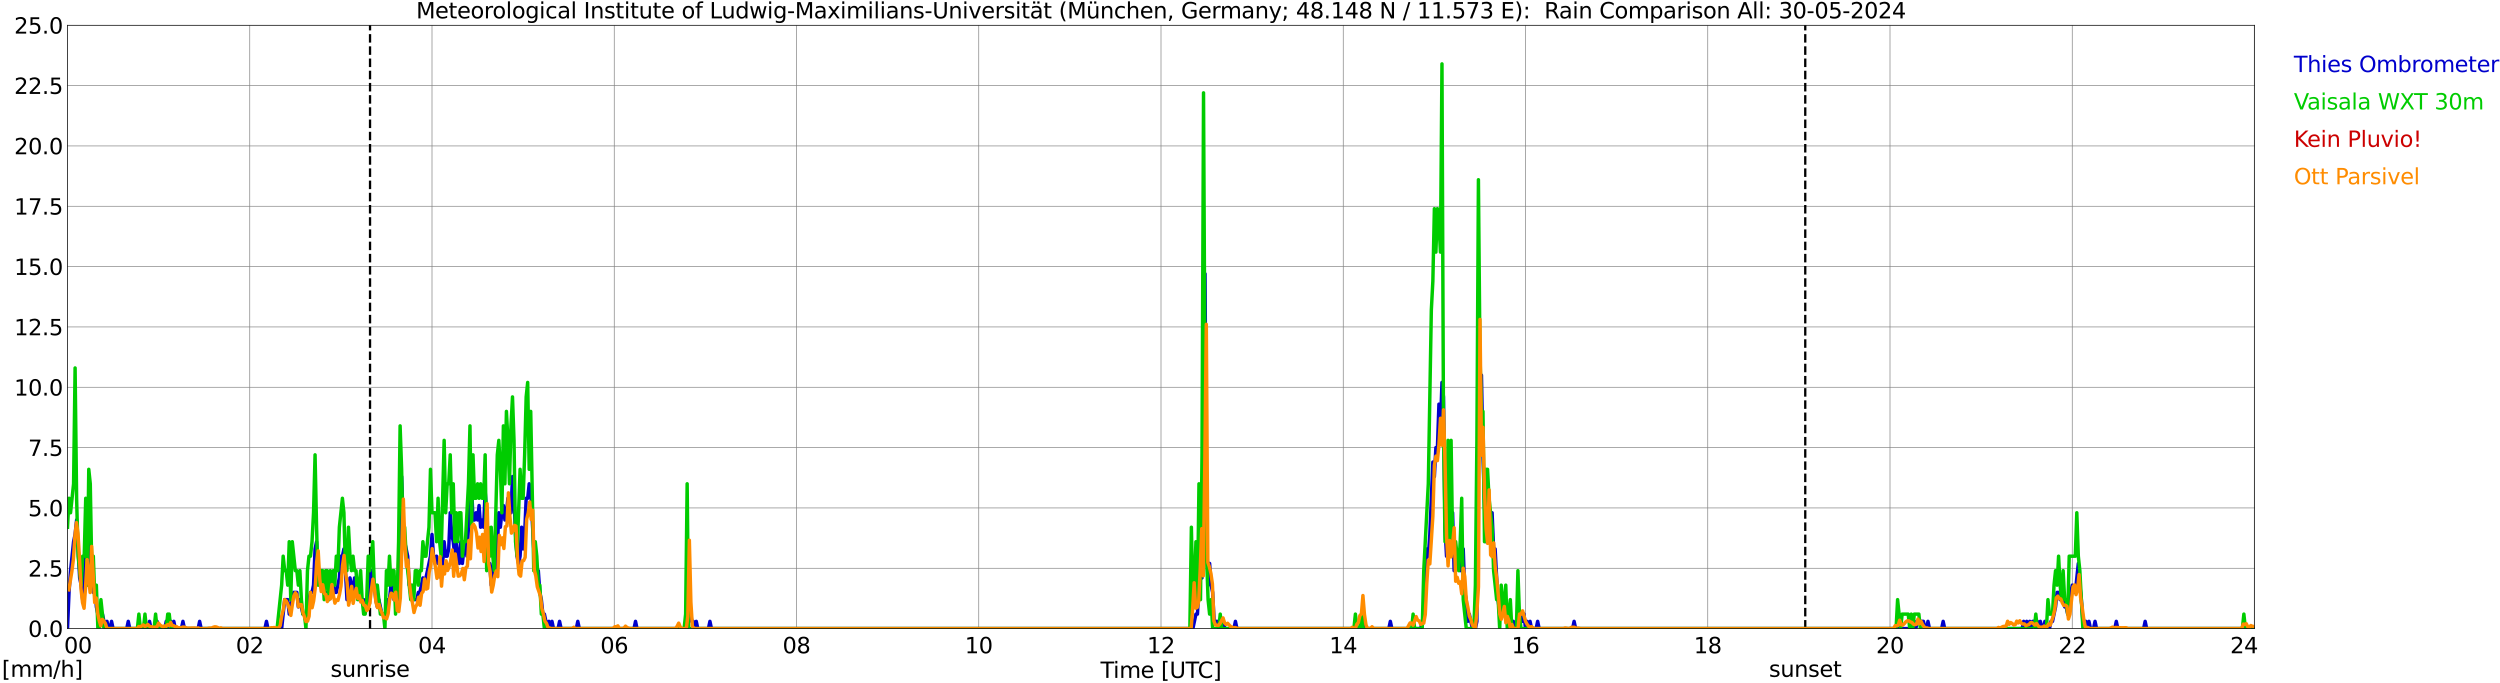 <?xml version="1.0" encoding="utf-8" standalone="no"?>
<!DOCTYPE svg PUBLIC "-//W3C//DTD SVG 1.1//EN"
  "http://www.w3.org/Graphics/SVG/1.1/DTD/svg11.dtd">
<svg xmlns:xlink="http://www.w3.org/1999/xlink" width="1085.4pt" height="296.64pt" viewBox="0 0 1085.4 296.64" xmlns="http://www.w3.org/2000/svg" version="1.1">
 <defs>
  <style type="text/css">*{stroke-linejoin: round; stroke-linecap: butt}</style>
 </defs>
 <g id="figure_1">
  <g id="patch_1">
   <path d="M 0 296.64 
L 1085.4 296.64 
L 1085.4 0 
L 0 0 
z
" style="fill: #ffffff"/>
  </g>
  <g id="axes_1">
   <g id="patch_2">
    <path d="M 29.306 272.909 
L 978.814 272.909 
L 978.814 10.976 
L 29.306 10.976 
z
" style="fill: #ffffff"/>
   </g>
   <g id="patch_3">
    <path d="M 979.22 272.909 
L 978.814 272.909 
L 978.814 10.976 
L 979.22 10.976 
z
" clip-path="url(#p48d4d01974)" style="fill: #d3d3d3; opacity: 0.25; stroke: #d3d3d3; stroke-linejoin: miter"/>
   </g>
   <g id="matplotlib.axis_1">
    <g id="xtick_1">
     <g id="line2d_1">
      <path d="M 29.306 272.909 
L 29.306 10.976 
" clip-path="url(#p48d4d01974)" style="fill: none; stroke: #808080; stroke-width: 0.3; stroke-linecap: square"/>
     </g>
     <g id="line2d_2"/>
     <g id="text_1">
      <!--    00 -->
      <g transform="translate(18.733 283.627) scale(0.095 -0.095)">
       <defs>
        <path id="DejaVuSans-20" transform="scale(0.016)"/>
        <path id="DejaVuSans-30" d="M 2034 4250 
Q 1547 4250 1301 3770 
Q 1056 3291 1056 2328 
Q 1056 1369 1301 889 
Q 1547 409 2034 409 
Q 2525 409 2770 889 
Q 3016 1369 3016 2328 
Q 3016 3291 2770 3770 
Q 2525 4250 2034 4250 
z
M 2034 4750 
Q 2819 4750 3233 4129 
Q 3647 3509 3647 2328 
Q 3647 1150 3233 529 
Q 2819 -91 2034 -91 
Q 1250 -91 836 529 
Q 422 1150 422 2328 
Q 422 3509 836 4129 
Q 1250 4750 2034 4750 
z
" transform="scale(0.016)"/>
       </defs>
       <use xlink:href="#DejaVuSans-20"/>
       <use xlink:href="#DejaVuSans-20" transform="translate(31.787 0)"/>
       <use xlink:href="#DejaVuSans-20" transform="translate(63.574 0)"/>
       <use xlink:href="#DejaVuSans-30" transform="translate(95.361 0)"/>
       <use xlink:href="#DejaVuSans-30" transform="translate(158.984 0)"/>
      </g>
     </g>
    </g>
    <g id="xtick_2">
     <g id="line2d_3">
      <path d="M 108.431 272.909 
L 108.431 10.976 
" clip-path="url(#p48d4d01974)" style="fill: none; stroke: #808080; stroke-width: 0.3; stroke-linecap: square"/>
     </g>
     <g id="line2d_4"/>
     <g id="text_2">
      <!-- 02 -->
      <g transform="translate(102.387 283.627) scale(0.095 -0.095)">
       <defs>
        <path id="DejaVuSans-32" d="M 1228 531 
L 3431 531 
L 3431 0 
L 469 0 
L 469 531 
Q 828 903 1448 1529 
Q 2069 2156 2228 2338 
Q 2531 2678 2651 2914 
Q 2772 3150 2772 3378 
Q 2772 3750 2511 3984 
Q 2250 4219 1831 4219 
Q 1534 4219 1204 4116 
Q 875 4013 500 3803 
L 500 4441 
Q 881 4594 1212 4672 
Q 1544 4750 1819 4750 
Q 2544 4750 2975 4387 
Q 3406 4025 3406 3419 
Q 3406 3131 3298 2873 
Q 3191 2616 2906 2266 
Q 2828 2175 2409 1742 
Q 1991 1309 1228 531 
z
" transform="scale(0.016)"/>
       </defs>
       <use xlink:href="#DejaVuSans-30"/>
       <use xlink:href="#DejaVuSans-32" transform="translate(63.623 0)"/>
      </g>
     </g>
    </g>
    <g id="xtick_3">
     <g id="line2d_5">
      <path d="M 187.557 272.909 
L 187.557 10.976 
" clip-path="url(#p48d4d01974)" style="fill: none; stroke: #808080; stroke-width: 0.3; stroke-linecap: square"/>
     </g>
     <g id="line2d_6"/>
     <g id="text_3">
      <!-- 04 -->
      <g transform="translate(181.513 283.627) scale(0.095 -0.095)">
       <defs>
        <path id="DejaVuSans-34" d="M 2419 4116 
L 825 1625 
L 2419 1625 
L 2419 4116 
z
M 2253 4666 
L 3047 4666 
L 3047 1625 
L 3713 1625 
L 3713 1100 
L 3047 1100 
L 3047 0 
L 2419 0 
L 2419 1100 
L 313 1100 
L 313 1709 
L 2253 4666 
z
" transform="scale(0.016)"/>
       </defs>
       <use xlink:href="#DejaVuSans-30"/>
       <use xlink:href="#DejaVuSans-34" transform="translate(63.623 0)"/>
      </g>
     </g>
    </g>
    <g id="xtick_4">
     <g id="line2d_7">
      <path d="M 266.683 272.909 
L 266.683 10.976 
" clip-path="url(#p48d4d01974)" style="fill: none; stroke: #808080; stroke-width: 0.3; stroke-linecap: square"/>
     </g>
     <g id="line2d_8"/>
     <g id="text_4">
      <!-- 06 -->
      <g transform="translate(260.638 283.627) scale(0.095 -0.095)">
       <defs>
        <path id="DejaVuSans-36" d="M 2113 2584 
Q 1688 2584 1439 2293 
Q 1191 2003 1191 1497 
Q 1191 994 1439 701 
Q 1688 409 2113 409 
Q 2538 409 2786 701 
Q 3034 994 3034 1497 
Q 3034 2003 2786 2293 
Q 2538 2584 2113 2584 
z
M 3366 4563 
L 3366 3988 
Q 3128 4100 2886 4159 
Q 2644 4219 2406 4219 
Q 1781 4219 1451 3797 
Q 1122 3375 1075 2522 
Q 1259 2794 1537 2939 
Q 1816 3084 2150 3084 
Q 2853 3084 3261 2657 
Q 3669 2231 3669 1497 
Q 3669 778 3244 343 
Q 2819 -91 2113 -91 
Q 1303 -91 875 529 
Q 447 1150 447 2328 
Q 447 3434 972 4092 
Q 1497 4750 2381 4750 
Q 2619 4750 2861 4703 
Q 3103 4656 3366 4563 
z
" transform="scale(0.016)"/>
       </defs>
       <use xlink:href="#DejaVuSans-30"/>
       <use xlink:href="#DejaVuSans-36" transform="translate(63.623 0)"/>
      </g>
     </g>
    </g>
    <g id="xtick_5">
     <g id="line2d_9">
      <path d="M 345.808 272.909 
L 345.808 10.976 
" clip-path="url(#p48d4d01974)" style="fill: none; stroke: #808080; stroke-width: 0.3; stroke-linecap: square"/>
     </g>
     <g id="line2d_10"/>
     <g id="text_5">
      <!-- 08 -->
      <g transform="translate(339.764 283.627) scale(0.095 -0.095)">
       <defs>
        <path id="DejaVuSans-38" d="M 2034 2216 
Q 1584 2216 1326 1975 
Q 1069 1734 1069 1313 
Q 1069 891 1326 650 
Q 1584 409 2034 409 
Q 2484 409 2743 651 
Q 3003 894 3003 1313 
Q 3003 1734 2745 1975 
Q 2488 2216 2034 2216 
z
M 1403 2484 
Q 997 2584 770 2862 
Q 544 3141 544 3541 
Q 544 4100 942 4425 
Q 1341 4750 2034 4750 
Q 2731 4750 3128 4425 
Q 3525 4100 3525 3541 
Q 3525 3141 3298 2862 
Q 3072 2584 2669 2484 
Q 3125 2378 3379 2068 
Q 3634 1759 3634 1313 
Q 3634 634 3220 271 
Q 2806 -91 2034 -91 
Q 1263 -91 848 271 
Q 434 634 434 1313 
Q 434 1759 690 2068 
Q 947 2378 1403 2484 
z
M 1172 3481 
Q 1172 3119 1398 2916 
Q 1625 2713 2034 2713 
Q 2441 2713 2670 2916 
Q 2900 3119 2900 3481 
Q 2900 3844 2670 4047 
Q 2441 4250 2034 4250 
Q 1625 4250 1398 4047 
Q 1172 3844 1172 3481 
z
" transform="scale(0.016)"/>
       </defs>
       <use xlink:href="#DejaVuSans-30"/>
       <use xlink:href="#DejaVuSans-38" transform="translate(63.623 0)"/>
      </g>
     </g>
    </g>
    <g id="xtick_6">
     <g id="line2d_11">
      <path d="M 424.934 272.909 
L 424.934 10.976 
" clip-path="url(#p48d4d01974)" style="fill: none; stroke: #808080; stroke-width: 0.3; stroke-linecap: square"/>
     </g>
     <g id="line2d_12"/>
     <g id="text_6">
      <!-- 10 -->
      <g transform="translate(418.89 283.627) scale(0.095 -0.095)">
       <defs>
        <path id="DejaVuSans-31" d="M 794 531 
L 1825 531 
L 1825 4091 
L 703 3866 
L 703 4441 
L 1819 4666 
L 2450 4666 
L 2450 531 
L 3481 531 
L 3481 0 
L 794 0 
L 794 531 
z
" transform="scale(0.016)"/>
       </defs>
       <use xlink:href="#DejaVuSans-31"/>
       <use xlink:href="#DejaVuSans-30" transform="translate(63.623 0)"/>
      </g>
     </g>
    </g>
    <g id="xtick_7">
     <g id="line2d_13">
      <path d="M 504.06 272.909 
L 504.06 10.976 
" clip-path="url(#p48d4d01974)" style="fill: none; stroke: #808080; stroke-width: 0.3; stroke-linecap: square"/>
     </g>
     <g id="line2d_14"/>
     <g id="text_7">
      <!-- 12 -->
      <g transform="translate(498.015 283.627) scale(0.095 -0.095)">
       <use xlink:href="#DejaVuSans-31"/>
       <use xlink:href="#DejaVuSans-32" transform="translate(63.623 0)"/>
      </g>
     </g>
    </g>
    <g id="xtick_8">
     <g id="line2d_15">
      <path d="M 583.185 272.909 
L 583.185 10.976 
" clip-path="url(#p48d4d01974)" style="fill: none; stroke: #808080; stroke-width: 0.3; stroke-linecap: square"/>
     </g>
     <g id="line2d_16"/>
     <g id="text_8">
      <!-- 14 -->
      <g transform="translate(577.141 283.627) scale(0.095 -0.095)">
       <use xlink:href="#DejaVuSans-31"/>
       <use xlink:href="#DejaVuSans-34" transform="translate(63.623 0)"/>
      </g>
     </g>
    </g>
    <g id="xtick_9">
     <g id="line2d_17">
      <path d="M 662.311 272.909 
L 662.311 10.976 
" clip-path="url(#p48d4d01974)" style="fill: none; stroke: #808080; stroke-width: 0.3; stroke-linecap: square"/>
     </g>
     <g id="line2d_18"/>
     <g id="text_9">
      <!-- 16 -->
      <g transform="translate(656.267 283.627) scale(0.095 -0.095)">
       <use xlink:href="#DejaVuSans-31"/>
       <use xlink:href="#DejaVuSans-36" transform="translate(63.623 0)"/>
      </g>
     </g>
    </g>
    <g id="xtick_10">
     <g id="line2d_19">
      <path d="M 741.437 272.909 
L 741.437 10.976 
" clip-path="url(#p48d4d01974)" style="fill: none; stroke: #808080; stroke-width: 0.3; stroke-linecap: square"/>
     </g>
     <g id="line2d_20"/>
     <g id="text_10">
      <!-- 18 -->
      <g transform="translate(735.392 283.627) scale(0.095 -0.095)">
       <use xlink:href="#DejaVuSans-31"/>
       <use xlink:href="#DejaVuSans-38" transform="translate(63.623 0)"/>
      </g>
     </g>
    </g>
    <g id="xtick_11">
     <g id="line2d_21">
      <path d="M 820.562 272.909 
L 820.562 10.976 
" clip-path="url(#p48d4d01974)" style="fill: none; stroke: #808080; stroke-width: 0.3; stroke-linecap: square"/>
     </g>
     <g id="line2d_22"/>
     <g id="text_11">
      <!-- 20 -->
      <g transform="translate(814.518 283.627) scale(0.095 -0.095)">
       <use xlink:href="#DejaVuSans-32"/>
       <use xlink:href="#DejaVuSans-30" transform="translate(63.623 0)"/>
      </g>
     </g>
    </g>
    <g id="xtick_12">
     <g id="line2d_23">
      <path d="M 899.688 272.909 
L 899.688 10.976 
" clip-path="url(#p48d4d01974)" style="fill: none; stroke: #808080; stroke-width: 0.3; stroke-linecap: square"/>
     </g>
     <g id="line2d_24"/>
     <g id="text_12">
      <!-- 22 -->
      <g transform="translate(893.644 283.627) scale(0.095 -0.095)">
       <use xlink:href="#DejaVuSans-32"/>
       <use xlink:href="#DejaVuSans-32" transform="translate(63.623 0)"/>
      </g>
     </g>
    </g>
    <g id="xtick_13">
     <g id="line2d_25">
      <path d="M 978.814 272.909 
L 978.814 10.976 
" clip-path="url(#p48d4d01974)" style="fill: none; stroke: #808080; stroke-width: 0.3; stroke-linecap: square"/>
     </g>
     <g id="line2d_26"/>
     <g id="text_13">
      <!-- 24    -->
      <g transform="translate(968.241 283.627) scale(0.095 -0.095)">
       <use xlink:href="#DejaVuSans-32"/>
       <use xlink:href="#DejaVuSans-34" transform="translate(63.623 0)"/>
       <use xlink:href="#DejaVuSans-20" transform="translate(127.246 0)"/>
       <use xlink:href="#DejaVuSans-20" transform="translate(159.033 0)"/>
       <use xlink:href="#DejaVuSans-20" transform="translate(190.82 0)"/>
      </g>
     </g>
    </g>
    <g id="text_14">
     <!-- Time [UTC] -->
     <g transform="translate(477.806 294.322) scale(0.095 -0.095)">
      <defs>
       <path id="DejaVuSans-54" d="M -19 4666 
L 3928 4666 
L 3928 4134 
L 2272 4134 
L 2272 0 
L 1638 0 
L 1638 4134 
L -19 4134 
L -19 4666 
z
" transform="scale(0.016)"/>
       <path id="DejaVuSans-69" d="M 603 3500 
L 1178 3500 
L 1178 0 
L 603 0 
L 603 3500 
z
M 603 4863 
L 1178 4863 
L 1178 4134 
L 603 4134 
L 603 4863 
z
" transform="scale(0.016)"/>
       <path id="DejaVuSans-6d" d="M 3328 2828 
Q 3544 3216 3844 3400 
Q 4144 3584 4550 3584 
Q 5097 3584 5394 3201 
Q 5691 2819 5691 2113 
L 5691 0 
L 5113 0 
L 5113 2094 
Q 5113 2597 4934 2840 
Q 4756 3084 4391 3084 
Q 3944 3084 3684 2787 
Q 3425 2491 3425 1978 
L 3425 0 
L 2847 0 
L 2847 2094 
Q 2847 2600 2669 2842 
Q 2491 3084 2119 3084 
Q 1678 3084 1418 2786 
Q 1159 2488 1159 1978 
L 1159 0 
L 581 0 
L 581 3500 
L 1159 3500 
L 1159 2956 
Q 1356 3278 1631 3431 
Q 1906 3584 2284 3584 
Q 2666 3584 2933 3390 
Q 3200 3197 3328 2828 
z
" transform="scale(0.016)"/>
       <path id="DejaVuSans-65" d="M 3597 1894 
L 3597 1613 
L 953 1613 
Q 991 1019 1311 708 
Q 1631 397 2203 397 
Q 2534 397 2845 478 
Q 3156 559 3463 722 
L 3463 178 
Q 3153 47 2828 -22 
Q 2503 -91 2169 -91 
Q 1331 -91 842 396 
Q 353 884 353 1716 
Q 353 2575 817 3079 
Q 1281 3584 2069 3584 
Q 2775 3584 3186 3129 
Q 3597 2675 3597 1894 
z
M 3022 2063 
Q 3016 2534 2758 2815 
Q 2500 3097 2075 3097 
Q 1594 3097 1305 2825 
Q 1016 2553 972 2059 
L 3022 2063 
z
" transform="scale(0.016)"/>
       <path id="DejaVuSans-5b" d="M 550 4863 
L 1875 4863 
L 1875 4416 
L 1125 4416 
L 1125 -397 
L 1875 -397 
L 1875 -844 
L 550 -844 
L 550 4863 
z
" transform="scale(0.016)"/>
       <path id="DejaVuSans-55" d="M 556 4666 
L 1191 4666 
L 1191 1831 
Q 1191 1081 1462 751 
Q 1734 422 2344 422 
Q 2950 422 3222 751 
Q 3494 1081 3494 1831 
L 3494 4666 
L 4128 4666 
L 4128 1753 
Q 4128 841 3676 375 
Q 3225 -91 2344 -91 
Q 1459 -91 1007 375 
Q 556 841 556 1753 
L 556 4666 
z
" transform="scale(0.016)"/>
       <path id="DejaVuSans-43" d="M 4122 4306 
L 4122 3641 
Q 3803 3938 3442 4084 
Q 3081 4231 2675 4231 
Q 1875 4231 1450 3742 
Q 1025 3253 1025 2328 
Q 1025 1406 1450 917 
Q 1875 428 2675 428 
Q 3081 428 3442 575 
Q 3803 722 4122 1019 
L 4122 359 
Q 3791 134 3420 21 
Q 3050 -91 2638 -91 
Q 1578 -91 968 557 
Q 359 1206 359 2328 
Q 359 3453 968 4101 
Q 1578 4750 2638 4750 
Q 3056 4750 3426 4639 
Q 3797 4528 4122 4306 
z
" transform="scale(0.016)"/>
       <path id="DejaVuSans-5d" d="M 1947 4863 
L 1947 -844 
L 622 -844 
L 622 -397 
L 1369 -397 
L 1369 4416 
L 622 4416 
L 622 4863 
L 1947 4863 
z
" transform="scale(0.016)"/>
      </defs>
      <use xlink:href="#DejaVuSans-54"/>
      <use xlink:href="#DejaVuSans-69" transform="translate(57.959 0)"/>
      <use xlink:href="#DejaVuSans-6d" transform="translate(85.742 0)"/>
      <use xlink:href="#DejaVuSans-65" transform="translate(183.154 0)"/>
      <use xlink:href="#DejaVuSans-20" transform="translate(244.678 0)"/>
      <use xlink:href="#DejaVuSans-5b" transform="translate(276.465 0)"/>
      <use xlink:href="#DejaVuSans-55" transform="translate(315.479 0)"/>
      <use xlink:href="#DejaVuSans-54" transform="translate(388.672 0)"/>
      <use xlink:href="#DejaVuSans-43" transform="translate(443.881 0)"/>
      <use xlink:href="#DejaVuSans-5d" transform="translate(513.705 0)"/>
     </g>
    </g>
   </g>
   <g id="matplotlib.axis_2">
    <g id="ytick_1">
     <g id="line2d_27">
      <path d="M 29.306 272.909 
L 978.814 272.909 
" clip-path="url(#p48d4d01974)" style="fill: none; stroke: #808080; stroke-width: 0.3; stroke-linecap: square"/>
     </g>
     <g id="line2d_28"/>
     <g id="text_15">
      <!-- 0.0 -->
      <g transform="translate(12.198 276.518) scale(0.095 -0.095)">
       <defs>
        <path id="DejaVuSans-2e" d="M 684 794 
L 1344 794 
L 1344 0 
L 684 0 
L 684 794 
z
" transform="scale(0.016)"/>
       </defs>
       <use xlink:href="#DejaVuSans-30"/>
       <use xlink:href="#DejaVuSans-2e" transform="translate(63.623 0)"/>
       <use xlink:href="#DejaVuSans-30" transform="translate(95.41 0)"/>
      </g>
     </g>
    </g>
    <g id="ytick_2">
     <g id="line2d_29">
      <path d="M 29.306 246.715 
L 978.814 246.715 
" clip-path="url(#p48d4d01974)" style="fill: none; stroke: #808080; stroke-width: 0.3; stroke-linecap: square"/>
     </g>
     <g id="line2d_30"/>
     <g id="text_16">
      <!-- 2.5 -->
      <g transform="translate(12.198 250.325) scale(0.095 -0.095)">
       <defs>
        <path id="DejaVuSans-35" d="M 691 4666 
L 3169 4666 
L 3169 4134 
L 1269 4134 
L 1269 2991 
Q 1406 3038 1543 3061 
Q 1681 3084 1819 3084 
Q 2600 3084 3056 2656 
Q 3513 2228 3513 1497 
Q 3513 744 3044 326 
Q 2575 -91 1722 -91 
Q 1428 -91 1123 -41 
Q 819 9 494 109 
L 494 744 
Q 775 591 1075 516 
Q 1375 441 1709 441 
Q 2250 441 2565 725 
Q 2881 1009 2881 1497 
Q 2881 1984 2565 2268 
Q 2250 2553 1709 2553 
Q 1456 2553 1204 2497 
Q 953 2441 691 2322 
L 691 4666 
z
" transform="scale(0.016)"/>
       </defs>
       <use xlink:href="#DejaVuSans-32"/>
       <use xlink:href="#DejaVuSans-2e" transform="translate(63.623 0)"/>
       <use xlink:href="#DejaVuSans-35" transform="translate(95.41 0)"/>
      </g>
     </g>
    </g>
    <g id="ytick_3">
     <g id="line2d_31">
      <path d="M 29.306 220.522 
L 978.814 220.522 
" clip-path="url(#p48d4d01974)" style="fill: none; stroke: #808080; stroke-width: 0.3; stroke-linecap: square"/>
     </g>
     <g id="line2d_32"/>
     <g id="text_17">
      <!-- 5.0 -->
      <g transform="translate(12.198 224.131) scale(0.095 -0.095)">
       <use xlink:href="#DejaVuSans-35"/>
       <use xlink:href="#DejaVuSans-2e" transform="translate(63.623 0)"/>
       <use xlink:href="#DejaVuSans-30" transform="translate(95.41 0)"/>
      </g>
     </g>
    </g>
    <g id="ytick_4">
     <g id="line2d_33">
      <path d="M 29.306 194.329 
L 978.814 194.329 
" clip-path="url(#p48d4d01974)" style="fill: none; stroke: #808080; stroke-width: 0.3; stroke-linecap: square"/>
     </g>
     <g id="line2d_34"/>
     <g id="text_18">
      <!-- 7.5 -->
      <g transform="translate(12.198 197.938) scale(0.095 -0.095)">
       <defs>
        <path id="DejaVuSans-37" d="M 525 4666 
L 3525 4666 
L 3525 4397 
L 1831 0 
L 1172 0 
L 2766 4134 
L 525 4134 
L 525 4666 
z
" transform="scale(0.016)"/>
       </defs>
       <use xlink:href="#DejaVuSans-37"/>
       <use xlink:href="#DejaVuSans-2e" transform="translate(63.623 0)"/>
       <use xlink:href="#DejaVuSans-35" transform="translate(95.41 0)"/>
      </g>
     </g>
    </g>
    <g id="ytick_5">
     <g id="line2d_35">
      <path d="M 29.306 168.136 
L 978.814 168.136 
" clip-path="url(#p48d4d01974)" style="fill: none; stroke: #808080; stroke-width: 0.3; stroke-linecap: square"/>
     </g>
     <g id="line2d_36"/>
     <g id="text_19">
      <!-- 10.0 -->
      <g transform="translate(6.153 171.745) scale(0.095 -0.095)">
       <use xlink:href="#DejaVuSans-31"/>
       <use xlink:href="#DejaVuSans-30" transform="translate(63.623 0)"/>
       <use xlink:href="#DejaVuSans-2e" transform="translate(127.246 0)"/>
       <use xlink:href="#DejaVuSans-30" transform="translate(159.033 0)"/>
      </g>
     </g>
    </g>
    <g id="ytick_6">
     <g id="line2d_37">
      <path d="M 29.306 141.942 
L 978.814 141.942 
" clip-path="url(#p48d4d01974)" style="fill: none; stroke: #808080; stroke-width: 0.3; stroke-linecap: square"/>
     </g>
     <g id="line2d_38"/>
     <g id="text_20">
      <!-- 12.5 -->
      <g transform="translate(6.153 145.551) scale(0.095 -0.095)">
       <use xlink:href="#DejaVuSans-31"/>
       <use xlink:href="#DejaVuSans-32" transform="translate(63.623 0)"/>
       <use xlink:href="#DejaVuSans-2e" transform="translate(127.246 0)"/>
       <use xlink:href="#DejaVuSans-35" transform="translate(159.033 0)"/>
      </g>
     </g>
    </g>
    <g id="ytick_7">
     <g id="line2d_39">
      <path d="M 29.306 115.749 
L 978.814 115.749 
" clip-path="url(#p48d4d01974)" style="fill: none; stroke: #808080; stroke-width: 0.3; stroke-linecap: square"/>
     </g>
     <g id="line2d_40"/>
     <g id="text_21">
      <!-- 15.0 -->
      <g transform="translate(6.153 119.358) scale(0.095 -0.095)">
       <use xlink:href="#DejaVuSans-31"/>
       <use xlink:href="#DejaVuSans-35" transform="translate(63.623 0)"/>
       <use xlink:href="#DejaVuSans-2e" transform="translate(127.246 0)"/>
       <use xlink:href="#DejaVuSans-30" transform="translate(159.033 0)"/>
      </g>
     </g>
    </g>
    <g id="ytick_8">
     <g id="line2d_41">
      <path d="M 29.306 89.556 
L 978.814 89.556 
" clip-path="url(#p48d4d01974)" style="fill: none; stroke: #808080; stroke-width: 0.3; stroke-linecap: square"/>
     </g>
     <g id="line2d_42"/>
     <g id="text_22">
      <!-- 17.5 -->
      <g transform="translate(6.153 93.165) scale(0.095 -0.095)">
       <use xlink:href="#DejaVuSans-31"/>
       <use xlink:href="#DejaVuSans-37" transform="translate(63.623 0)"/>
       <use xlink:href="#DejaVuSans-2e" transform="translate(127.246 0)"/>
       <use xlink:href="#DejaVuSans-35" transform="translate(159.033 0)"/>
      </g>
     </g>
    </g>
    <g id="ytick_9">
     <g id="line2d_43">
      <path d="M 29.306 63.362 
L 978.814 63.362 
" clip-path="url(#p48d4d01974)" style="fill: none; stroke: #808080; stroke-width: 0.3; stroke-linecap: square"/>
     </g>
     <g id="line2d_44"/>
     <g id="text_23">
      <!-- 20.0 -->
      <g transform="translate(6.153 66.972) scale(0.095 -0.095)">
       <use xlink:href="#DejaVuSans-32"/>
       <use xlink:href="#DejaVuSans-30" transform="translate(63.623 0)"/>
       <use xlink:href="#DejaVuSans-2e" transform="translate(127.246 0)"/>
       <use xlink:href="#DejaVuSans-30" transform="translate(159.033 0)"/>
      </g>
     </g>
    </g>
    <g id="ytick_10">
     <g id="line2d_45">
      <path d="M 29.306 37.169 
L 978.814 37.169 
" clip-path="url(#p48d4d01974)" style="fill: none; stroke: #808080; stroke-width: 0.3; stroke-linecap: square"/>
     </g>
     <g id="line2d_46"/>
     <g id="text_24">
      <!-- 22.5 -->
      <g transform="translate(6.153 40.778) scale(0.095 -0.095)">
       <use xlink:href="#DejaVuSans-32"/>
       <use xlink:href="#DejaVuSans-32" transform="translate(63.623 0)"/>
       <use xlink:href="#DejaVuSans-2e" transform="translate(127.246 0)"/>
       <use xlink:href="#DejaVuSans-35" transform="translate(159.033 0)"/>
      </g>
     </g>
    </g>
    <g id="ytick_11">
     <g id="line2d_47">
      <path d="M 29.306 10.976 
L 978.814 10.976 
" clip-path="url(#p48d4d01974)" style="fill: none; stroke: #808080; stroke-width: 0.3; stroke-linecap: square"/>
     </g>
     <g id="line2d_48"/>
     <g id="text_25">
      <!-- 25.0 -->
      <g transform="translate(6.153 14.585) scale(0.095 -0.095)">
       <use xlink:href="#DejaVuSans-32"/>
       <use xlink:href="#DejaVuSans-35" transform="translate(63.623 0)"/>
       <use xlink:href="#DejaVuSans-2e" transform="translate(127.246 0)"/>
       <use xlink:href="#DejaVuSans-30" transform="translate(159.033 0)"/>
      </g>
     </g>
    </g>
   </g>
   <g id="line2d_49">
    <path d="M 160.654 272.909 
L 160.654 10.976 
" clip-path="url(#p48d4d01974)" style="fill: none; stroke-dasharray: 3.7,1.6; stroke-dashoffset: 0; stroke: #000000"/>
   </g>
   <g id="line2d_50">
    <path d="M 783.769 272.909 
L 783.769 10.976 
" clip-path="url(#p48d4d01974)" style="fill: none; stroke-dasharray: 3.7,1.6; stroke-dashoffset: 0; stroke: #000000"/>
   </g>
   <g id="line2d_51">
    <path d="M 29.306 272.909 
L 29.965 257.193 
L 30.625 247.763 
L 31.943 235.19 
L 32.603 232.047 
L 33.262 225.761 
L 34.581 250.906 
L 35.24 254.05 
L 35.9 260.336 
L 36.559 254.05 
L 37.218 238.334 
L 37.878 241.477 
L 38.537 254.05 
L 39.197 235.19 
L 39.856 244.62 
L 40.515 257.193 
L 41.175 254.05 
L 41.834 263.479 
L 43.153 269.766 
L 43.812 269.766 
L 44.472 266.622 
L 45.79 272.909 
L 46.45 269.766 
L 47.109 272.909 
L 47.768 272.909 
L 48.428 269.766 
L 49.087 272.909 
L 55.022 272.909 
L 55.681 269.766 
L 56.34 272.909 
L 64.253 272.909 
L 64.912 269.766 
L 65.572 272.909 
L 67.55 272.909 
L 68.209 269.766 
L 68.869 272.909 
L 71.506 272.909 
L 72.166 269.766 
L 72.825 272.909 
L 73.484 272.909 
L 74.144 269.766 
L 74.803 272.909 
L 75.462 269.766 
L 76.122 272.909 
L 78.759 272.909 
L 79.419 269.766 
L 80.078 272.909 
L 86.013 272.909 
L 86.672 269.766 
L 87.331 272.909 
L 115.025 272.909 
L 115.685 269.766 
L 116.344 272.909 
L 122.278 272.909 
L 123.597 260.336 
L 124.916 260.336 
L 125.575 266.622 
L 127.553 257.193 
L 128.872 257.193 
L 129.532 263.479 
L 130.191 260.336 
L 131.51 266.622 
L 132.169 266.622 
L 132.829 269.766 
L 133.488 266.622 
L 134.147 260.336 
L 134.807 257.193 
L 135.466 257.193 
L 136.125 254.05 
L 136.785 238.334 
L 137.444 235.19 
L 138.104 250.906 
L 138.763 250.906 
L 139.422 254.05 
L 140.082 254.05 
L 140.741 257.193 
L 142.06 257.193 
L 142.719 260.336 
L 144.038 254.05 
L 144.697 254.05 
L 145.357 257.193 
L 146.016 257.193 
L 147.335 250.906 
L 147.994 241.477 
L 148.654 241.477 
L 149.313 238.334 
L 149.972 247.763 
L 150.632 260.336 
L 151.291 257.193 
L 151.951 250.906 
L 153.269 257.193 
L 153.929 250.906 
L 155.907 260.336 
L 157.885 260.336 
L 158.544 263.479 
L 159.204 263.479 
L 160.523 257.193 
L 161.182 247.763 
L 162.501 254.05 
L 163.16 260.336 
L 163.819 263.479 
L 164.479 260.336 
L 165.798 266.622 
L 167.776 266.622 
L 168.435 260.336 
L 169.094 260.336 
L 169.754 254.05 
L 171.073 260.336 
L 171.732 260.336 
L 172.391 263.479 
L 173.051 260.336 
L 173.71 244.62 
L 174.37 206.902 
L 175.029 225.761 
L 175.688 235.19 
L 177.007 241.477 
L 177.666 254.05 
L 178.326 254.05 
L 178.985 260.336 
L 180.963 260.336 
L 181.623 257.193 
L 182.282 257.193 
L 183.601 250.906 
L 184.26 254.05 
L 186.898 241.477 
L 187.557 232.047 
L 188.216 241.477 
L 188.876 244.62 
L 189.535 241.477 
L 190.195 244.62 
L 190.854 244.62 
L 191.513 250.906 
L 192.173 244.62 
L 192.832 235.19 
L 193.492 241.477 
L 194.151 241.477 
L 194.81 238.334 
L 195.47 222.618 
L 196.129 232.047 
L 196.788 235.19 
L 197.448 241.477 
L 198.107 235.19 
L 198.767 241.477 
L 199.426 244.62 
L 200.085 235.19 
L 200.745 244.62 
L 201.404 238.334 
L 202.063 235.19 
L 202.723 241.477 
L 204.042 216.331 
L 204.701 210.045 
L 205.36 225.761 
L 206.02 225.761 
L 206.679 222.618 
L 207.339 225.761 
L 207.998 219.474 
L 208.657 228.904 
L 209.317 225.761 
L 209.976 228.904 
L 210.635 213.188 
L 211.295 222.618 
L 211.954 244.62 
L 212.614 244.62 
L 213.273 254.05 
L 214.592 241.477 
L 215.251 247.763 
L 215.91 238.334 
L 216.57 222.618 
L 217.229 228.904 
L 217.889 222.618 
L 218.548 219.474 
L 219.207 225.761 
L 219.867 222.618 
L 220.526 216.331 
L 221.186 216.331 
L 221.845 222.618 
L 222.504 206.902 
L 223.164 216.331 
L 223.823 232.047 
L 224.482 241.477 
L 225.142 244.62 
L 225.801 241.477 
L 226.461 228.904 
L 227.12 238.334 
L 227.779 232.047 
L 228.439 216.331 
L 229.098 216.331 
L 229.757 210.045 
L 230.417 213.188 
L 231.736 238.334 
L 232.395 241.477 
L 233.054 247.763 
L 233.714 247.763 
L 234.373 257.193 
L 235.033 260.336 
L 235.692 266.622 
L 236.351 266.622 
L 237.67 272.909 
L 238.329 269.766 
L 238.989 272.909 
L 239.648 269.766 
L 240.308 272.909 
L 242.286 272.909 
L 242.945 269.766 
L 243.604 272.909 
L 250.198 272.909 
L 250.858 269.766 
L 251.517 272.909 
L 275.255 272.909 
L 275.914 269.766 
L 276.573 272.909 
L 298.333 272.909 
L 298.992 247.763 
L 299.652 263.479 
L 300.311 269.766 
L 300.971 269.766 
L 301.63 272.909 
L 302.289 269.766 
L 302.949 272.909 
L 307.564 272.909 
L 308.224 269.766 
L 308.883 272.909 
L 517.907 272.909 
L 519.226 266.622 
L 519.885 266.622 
L 520.544 254.05 
L 521.204 228.904 
L 521.863 250.906 
L 522.522 194.329 
L 523.182 118.892 
L 523.841 232.047 
L 524.501 254.05 
L 525.16 244.62 
L 525.819 254.05 
L 526.479 257.193 
L 527.138 269.766 
L 528.457 269.766 
L 529.116 272.909 
L 530.435 272.909 
L 531.094 269.766 
L 531.754 272.909 
L 535.71 272.909 
L 536.369 269.766 
L 537.029 272.909 
L 591.098 272.909 
L 591.757 266.622 
L 592.417 272.909 
L 602.967 272.909 
L 603.626 269.766 
L 604.286 272.909 
L 616.814 272.909 
L 618.133 266.622 
L 618.792 257.193 
L 619.451 238.334 
L 620.111 241.477 
L 620.77 232.047 
L 622.089 200.615 
L 622.748 206.902 
L 623.408 194.329 
L 624.067 194.329 
L 624.726 175.47 
L 625.386 184.899 
L 626.045 166.04 
L 626.705 172.326 
L 627.364 228.904 
L 628.023 241.477 
L 628.683 228.904 
L 629.342 238.334 
L 630.001 235.19 
L 630.661 222.618 
L 631.32 247.763 
L 632.639 241.477 
L 633.958 247.763 
L 634.617 244.62 
L 635.276 238.334 
L 635.936 257.193 
L 636.595 260.336 
L 637.255 269.766 
L 637.914 266.622 
L 639.233 272.909 
L 639.892 269.766 
L 640.552 272.909 
L 641.211 269.766 
L 641.87 150.324 
L 642.53 178.613 
L 643.189 162.897 
L 643.848 197.472 
L 644.508 219.474 
L 645.167 235.19 
L 645.827 213.188 
L 646.486 225.761 
L 647.145 228.904 
L 647.805 222.618 
L 648.464 238.334 
L 649.123 238.334 
L 649.783 250.906 
L 650.442 260.336 
L 651.102 266.622 
L 651.761 266.622 
L 652.42 260.336 
L 653.08 266.622 
L 654.399 266.622 
L 655.058 269.766 
L 655.717 269.766 
L 656.377 272.909 
L 657.036 269.766 
L 657.695 272.909 
L 659.014 272.909 
L 659.674 266.622 
L 660.333 266.622 
L 660.992 269.766 
L 661.652 266.622 
L 662.311 272.909 
L 662.97 269.766 
L 663.63 272.909 
L 664.289 269.766 
L 664.949 272.909 
L 666.927 272.909 
L 667.586 269.766 
L 668.246 272.909 
L 682.752 272.909 
L 683.411 269.766 
L 684.071 272.909 
L 830.453 272.909 
L 831.112 269.766 
L 831.772 272.909 
L 832.431 269.766 
L 835.069 269.766 
L 835.728 272.909 
L 836.388 272.909 
L 837.047 269.766 
L 837.706 272.909 
L 842.981 272.909 
L 843.641 269.766 
L 844.3 272.909 
L 877.929 272.909 
L 878.588 269.766 
L 879.247 272.909 
L 879.907 269.766 
L 880.566 272.909 
L 881.225 269.766 
L 881.885 272.909 
L 882.544 269.766 
L 883.204 269.766 
L 883.863 272.909 
L 884.522 269.766 
L 885.182 272.909 
L 885.841 269.766 
L 886.5 272.909 
L 887.16 272.909 
L 887.819 269.766 
L 888.479 272.909 
L 889.797 272.909 
L 890.457 269.766 
L 891.116 269.766 
L 892.435 263.479 
L 893.094 257.193 
L 893.754 257.193 
L 894.413 260.336 
L 895.072 257.193 
L 895.732 257.193 
L 896.391 263.479 
L 897.051 263.479 
L 897.71 266.622 
L 898.369 263.479 
L 899.029 257.193 
L 899.688 254.05 
L 900.347 257.193 
L 901.007 257.193 
L 902.326 244.62 
L 902.985 254.05 
L 903.644 260.336 
L 904.304 269.766 
L 905.622 269.766 
L 906.282 272.909 
L 906.941 269.766 
L 907.601 272.909 
L 908.919 272.909 
L 909.579 269.766 
L 910.238 272.909 
L 918.151 272.909 
L 918.81 269.766 
L 919.469 272.909 
L 930.679 272.909 
L 931.338 269.766 
L 931.998 272.909 
L 978.154 272.909 
L 978.154 272.909 
" clip-path="url(#p48d4d01974)" style="fill: none; stroke: #0000cc; stroke-width: 1.5; stroke-linecap: square"/>
   </g>
   <g id="line2d_52">
    <path d="M 29.306 228.904 
L 29.965 216.331 
L 30.625 222.618 
L 31.943 210.045 
L 32.603 159.754 
L 33.262 216.331 
L 33.921 241.477 
L 35.24 254.05 
L 35.9 241.477 
L 36.559 241.477 
L 37.218 216.331 
L 37.878 254.05 
L 38.537 203.758 
L 39.197 210.045 
L 39.856 247.763 
L 40.515 241.477 
L 41.175 260.336 
L 41.834 254.05 
L 42.493 272.909 
L 43.153 272.909 
L 43.812 260.336 
L 45.131 272.909 
L 59.637 272.909 
L 60.297 266.622 
L 60.956 272.909 
L 62.275 272.909 
L 62.934 266.622 
L 63.594 272.909 
L 66.89 272.909 
L 67.55 266.622 
L 68.209 272.909 
L 72.166 272.909 
L 72.825 266.622 
L 73.484 266.622 
L 74.144 272.909 
L 120.3 272.909 
L 122.278 254.05 
L 122.938 241.477 
L 123.597 247.763 
L 124.257 247.763 
L 124.916 254.05 
L 125.575 235.19 
L 126.235 260.336 
L 126.894 235.19 
L 128.213 247.763 
L 128.872 247.763 
L 129.532 254.05 
L 130.191 247.763 
L 130.85 260.336 
L 131.51 266.622 
L 132.169 266.622 
L 132.829 272.909 
L 133.488 247.763 
L 134.147 241.477 
L 134.807 241.477 
L 135.466 235.19 
L 136.125 222.618 
L 136.785 197.472 
L 137.444 228.904 
L 138.104 254.05 
L 138.763 254.05 
L 139.422 247.763 
L 140.082 247.763 
L 140.741 260.336 
L 141.4 247.763 
L 142.06 247.763 
L 142.719 260.336 
L 143.379 247.763 
L 144.038 254.05 
L 144.697 247.763 
L 145.357 254.05 
L 146.016 241.477 
L 146.676 247.763 
L 147.335 228.904 
L 148.654 216.331 
L 149.313 222.618 
L 149.972 247.763 
L 150.632 247.763 
L 151.291 228.904 
L 151.951 241.477 
L 152.61 247.763 
L 153.269 241.477 
L 153.929 247.763 
L 154.588 247.763 
L 155.247 260.336 
L 156.566 247.763 
L 157.226 260.336 
L 157.885 266.622 
L 158.544 266.622 
L 159.204 260.336 
L 159.863 241.477 
L 160.523 247.763 
L 161.841 235.19 
L 162.501 254.05 
L 163.819 254.05 
L 165.138 266.622 
L 166.457 266.622 
L 167.116 272.909 
L 167.776 247.763 
L 168.435 254.05 
L 169.094 241.477 
L 169.754 254.05 
L 170.413 247.763 
L 171.073 247.763 
L 171.732 266.622 
L 172.391 260.336 
L 173.051 235.19 
L 173.71 184.899 
L 174.37 203.758 
L 175.029 235.19 
L 175.688 228.904 
L 176.348 241.477 
L 178.326 260.336 
L 178.985 254.05 
L 179.645 260.336 
L 180.304 247.763 
L 180.963 247.763 
L 181.623 254.05 
L 182.282 247.763 
L 182.941 247.763 
L 183.601 235.19 
L 184.26 241.477 
L 184.92 241.477 
L 186.238 228.904 
L 186.898 203.758 
L 187.557 222.618 
L 188.876 222.618 
L 189.535 235.19 
L 190.195 216.331 
L 190.854 235.19 
L 191.513 241.477 
L 192.832 191.186 
L 193.492 222.618 
L 194.151 210.045 
L 194.81 210.045 
L 195.47 197.472 
L 196.129 222.618 
L 196.788 210.045 
L 197.448 235.19 
L 198.107 222.618 
L 198.767 235.19 
L 199.426 222.618 
L 200.085 222.618 
L 200.745 241.477 
L 201.404 235.19 
L 202.063 235.19 
L 203.382 210.045 
L 204.042 184.899 
L 204.701 228.904 
L 205.36 197.472 
L 206.02 216.331 
L 206.679 216.331 
L 207.339 210.045 
L 207.998 216.331 
L 208.657 210.045 
L 209.317 216.331 
L 209.976 216.331 
L 210.635 197.472 
L 211.295 247.763 
L 211.954 228.904 
L 212.614 241.477 
L 213.273 228.904 
L 213.932 241.477 
L 214.592 247.763 
L 215.91 197.472 
L 216.57 191.186 
L 217.229 203.758 
L 217.889 222.618 
L 218.548 184.899 
L 219.207 210.045 
L 219.867 178.613 
L 220.526 191.186 
L 221.186 210.045 
L 221.845 184.899 
L 222.504 172.326 
L 223.164 191.186 
L 223.823 235.19 
L 224.482 241.477 
L 225.801 203.758 
L 226.461 216.331 
L 227.12 216.331 
L 227.779 197.472 
L 228.439 172.326 
L 229.098 166.04 
L 229.757 203.758 
L 230.417 178.613 
L 231.736 247.763 
L 232.395 235.19 
L 233.054 241.477 
L 233.714 254.05 
L 234.373 254.05 
L 235.033 266.622 
L 235.692 266.622 
L 236.351 272.909 
L 297.014 272.909 
L 297.674 266.622 
L 298.333 210.045 
L 298.992 272.909 
L 516.588 272.909 
L 517.247 228.904 
L 517.907 260.336 
L 518.566 254.05 
L 519.226 235.19 
L 519.885 260.336 
L 520.544 210.045 
L 521.204 260.336 
L 521.863 197.472 
L 522.522 40.312 
L 523.182 172.326 
L 523.841 241.477 
L 524.501 260.336 
L 525.16 266.622 
L 525.819 260.336 
L 526.479 272.909 
L 529.116 272.909 
L 529.776 266.622 
L 530.435 272.909 
L 587.801 272.909 
L 588.46 266.622 
L 589.12 272.909 
L 590.439 272.909 
L 591.098 266.622 
L 591.757 272.909 
L 612.858 272.909 
L 613.517 266.622 
L 614.176 272.909 
L 617.473 272.909 
L 618.133 247.763 
L 620.111 210.045 
L 621.429 134.608 
L 622.089 122.035 
L 622.748 90.603 
L 623.408 109.463 
L 624.067 90.603 
L 624.726 96.89 
L 625.386 109.463 
L 626.045 27.739 
L 626.705 184.899 
L 627.364 235.19 
L 628.023 228.904 
L 628.683 191.186 
L 629.342 241.477 
L 630.001 191.186 
L 630.661 235.19 
L 631.98 235.19 
L 633.298 247.763 
L 633.958 235.19 
L 634.617 216.331 
L 635.276 260.336 
L 636.595 272.909 
L 639.892 272.909 
L 640.552 254.05 
L 641.211 191.186 
L 641.87 78.031 
L 642.53 153.467 
L 643.189 178.613 
L 643.848 178.613 
L 644.508 235.19 
L 645.167 203.758 
L 645.827 203.758 
L 646.486 216.331 
L 647.805 228.904 
L 648.464 247.763 
L 649.783 260.336 
L 650.442 260.336 
L 651.102 272.909 
L 651.761 254.05 
L 653.08 266.622 
L 653.739 254.05 
L 654.399 272.909 
L 655.717 260.336 
L 656.377 272.909 
L 658.355 272.909 
L 659.014 247.763 
L 659.674 266.622 
L 660.333 272.909 
L 823.2 272.909 
L 823.859 260.336 
L 825.178 272.909 
L 825.837 266.622 
L 828.475 266.622 
L 829.134 272.909 
L 829.794 266.622 
L 830.453 272.909 
L 831.112 266.622 
L 833.091 266.622 
L 833.75 272.909 
L 883.204 272.909 
L 883.863 266.622 
L 884.522 272.909 
L 888.479 272.909 
L 889.138 260.336 
L 889.797 266.622 
L 891.116 266.622 
L 891.775 254.05 
L 892.435 247.763 
L 893.094 254.05 
L 893.754 241.477 
L 894.413 254.05 
L 895.072 260.336 
L 895.732 247.763 
L 896.391 260.336 
L 897.051 260.336 
L 897.71 266.622 
L 898.369 241.477 
L 901.007 241.477 
L 901.666 222.618 
L 902.326 241.477 
L 902.985 247.763 
L 904.304 272.909 
L 973.539 272.909 
L 974.198 266.622 
L 974.857 272.909 
L 978.154 272.909 
L 978.154 272.909 
" clip-path="url(#p48d4d01974)" style="fill: none; stroke: #00cc00; stroke-width: 1.5; stroke-linecap: square"/>
   </g>
   <g id="line2d_53"/>
   <g id="line2d_54">
    <path d="M 29.888 256.093 
L 31.207 248.057 
L 31.866 242.786 
L 32.526 232.707 
L 33.185 226.903 
L 33.845 231.502 
L 34.504 242.126 
L 35.174 255.663 
L 35.834 261.646 
L 36.493 264.087 
L 37.152 254.972 
L 37.812 242.986 
L 38.471 251.022 
L 39.131 257.245 
L 39.79 237.244 
L 41.109 261.593 
L 41.768 259.613 
L 42.427 266.308 
L 43.087 269.451 
L 43.746 271.693 
L 44.406 268.906 
L 45.065 269.619 
L 45.724 270.625 
L 46.395 272.741 
L 47.054 272.909 
L 59.593 272.909 
L 60.253 272.008 
L 60.912 272.154 
L 62.231 271.327 
L 62.89 271.955 
L 63.55 271.693 
L 64.209 271.107 
L 64.868 271.882 
L 66.858 272.374 
L 68.176 272.113 
L 68.836 270.541 
L 69.495 271.411 
L 70.814 272.207 
L 71.473 271.756 
L 72.133 271.913 
L 72.792 271.159 
L 73.451 271.641 
L 74.111 270.269 
L 74.77 271.61 
L 75.429 271.652 
L 76.089 272.165 
L 76.748 272.102 
L 77.408 272.636 
L 78.737 272.469 
L 79.397 272.238 
L 80.056 272.28 
L 81.375 272.731 
L 84.672 272.657 
L 85.331 272.909 
L 85.991 272.605 
L 86.65 272.909 
L 89.958 272.909 
L 90.617 272.741 
L 91.936 272.678 
L 92.595 272.322 
L 93.255 272.133 
L 93.914 272.207 
L 94.573 272.469 
L 95.233 272.909 
L 95.892 272.615 
L 96.563 272.909 
L 117.025 272.909 
L 117.685 272.542 
L 118.344 272.574 
L 119.004 272.448 
L 120.322 272.71 
L 120.982 272.636 
L 121.641 271.631 
L 122.3 267.513 
L 122.96 264.883 
L 123.619 260.305 
L 124.279 260.902 
L 124.949 262.285 
L 125.608 264.37 
L 126.268 267.188 
L 126.927 262.505 
L 127.586 258.754 
L 128.246 257.35 
L 128.905 258.272 
L 129.565 263.437 
L 130.224 262.505 
L 130.883 262.547 
L 131.543 265.952 
L 132.862 269.849 
L 133.532 269.671 
L 134.191 267.565 
L 134.851 257.193 
L 135.51 263.846 
L 136.169 260.881 
L 136.829 255.663 
L 137.488 243.855 
L 138.148 239.172 
L 138.807 251.346 
L 139.466 256.826 
L 140.126 253.882 
L 140.785 257.664 
L 141.444 258.115 
L 142.115 261.174 
L 142.774 259.131 
L 143.434 260.032 
L 144.093 253.798 
L 144.752 258.565 
L 145.412 261.866 
L 146.071 260.451 
L 146.73 260.682 
L 147.39 258.073 
L 148.049 254.458 
L 148.709 245.605 
L 149.368 241.142 
L 150.027 248.8 
L 150.687 252.824 
L 151.357 262.735 
L 152.017 259.414 
L 152.676 254.584 
L 153.335 261.95 
L 153.995 258.136 
L 154.654 255.433 
L 155.313 259.791 
L 155.973 258.681 
L 156.632 261.363 
L 157.292 260.713 
L 157.951 262.662 
L 158.61 262.987 
L 159.27 265.051 
L 159.929 264.349 
L 160.599 261.562 
L 161.259 255.936 
L 161.918 251.441 
L 162.578 255.663 
L 163.237 261.551 
L 163.896 263.794 
L 164.556 262.473 
L 165.215 264.747 
L 165.874 266.193 
L 166.534 268.257 
L 167.193 268.11 
L 167.853 268.686 
L 168.512 266.434 
L 169.171 260.053 
L 169.842 257.539 
L 170.501 258.021 
L 171.161 260.493 
L 171.82 257.119 
L 172.479 265.093 
L 173.139 265.501 
L 173.798 259.697 
L 175.117 216.708 
L 175.776 236.238 
L 176.436 245.972 
L 177.095 243.206 
L 177.754 253.149 
L 178.414 258.764 
L 179.073 261.771 
L 179.743 265.92 
L 180.403 263.479 
L 181.062 262.411 
L 181.722 259.278 
L 182.381 262.777 
L 183.04 257.612 
L 183.7 256.837 
L 184.359 251.357 
L 185.019 255.768 
L 185.678 255.443 
L 186.337 248.434 
L 186.997 245.511 
L 187.656 238.208 
L 189.052 246.213 
L 189.711 251.095 
L 190.37 249.859 
L 191.03 241.655 
L 191.689 254.479 
L 192.349 246.087 
L 193.008 249.209 
L 193.667 243.488 
L 194.327 247.679 
L 194.986 246.097 
L 195.657 243.488 
L 196.316 238.784 
L 196.975 250.183 
L 197.635 240.513 
L 198.953 250.142 
L 199.613 249.984 
L 200.272 249.094 
L 200.932 246.81 
L 201.591 251.692 
L 202.25 246.475 
L 202.91 245.877 
L 203.569 234.646 
L 204.228 242.598 
L 204.888 228.611 
L 205.558 227.563 
L 206.218 228.715 
L 206.877 231.429 
L 207.536 237.915 
L 208.196 233.242 
L 208.855 239.444 
L 209.514 232.047 
L 210.174 243.782 
L 210.833 229.26 
L 211.493 218.678 
L 212.152 244.547 
L 212.811 248.245 
L 213.471 257.046 
L 214.13 254.154 
L 214.79 249.943 
L 215.46 247.878 
L 216.119 250.362 
L 216.779 232.424 
L 217.438 236.469 
L 218.097 233.514 
L 218.757 238.135 
L 219.416 228.674 
L 220.076 228.338 
L 220.735 213.974 
L 221.394 224.42 
L 222.054 231.461 
L 222.713 230.497 
L 223.372 228.097 
L 224.032 228.412 
L 224.691 242.849 
L 225.362 249.419 
L 226.021 250.131 
L 226.68 243.499 
L 227.34 243.394 
L 227.999 242.001 
L 228.659 225.478 
L 229.318 222.754 
L 229.977 217.945 
L 230.637 225.52 
L 231.296 221.528 
L 231.955 247.397 
L 232.615 250.005 
L 233.274 254.794 
L 234.604 258.66 
L 235.263 264.15 
L 235.923 266.549 
L 236.582 269.682 
L 237.241 270.593 
L 237.901 272.364 
L 239.22 272.909 
L 248.462 272.909 
L 249.121 272.333 
L 249.781 272.909 
L 265.617 272.909 
L 266.287 272.762 
L 266.947 272.092 
L 267.606 272.102 
L 268.265 271.735 
L 268.925 272.909 
L 270.243 272.909 
L 270.903 272.678 
L 271.562 271.851 
L 272.222 272.406 
L 272.881 272.773 
L 273.54 272.909 
L 293.344 272.909 
L 294.014 271.83 
L 294.673 270.541 
L 295.333 272.228 
L 295.992 272.909 
L 297.97 272.909 
L 298.63 267.586 
L 299.289 234.551 
L 299.949 261.331 
L 300.608 271.997 
L 301.267 272.741 
L 301.927 272.909 
L 517.137 272.909 
L 517.797 264.244 
L 518.456 253.012 
L 519.116 264.035 
L 519.775 263.731 
L 520.434 261.038 
L 521.094 246.789 
L 521.753 229.522 
L 522.413 250.026 
L 523.072 201.673 
L 523.731 140.811 
L 524.391 244.149 
L 525.05 246.045 
L 525.72 248.916 
L 526.38 253.526 
L 527.039 269.619 
L 527.699 271.369 
L 529.017 271.526 
L 529.677 270.688 
L 530.995 268.267 
L 531.655 270.436 
L 532.314 271.086 
L 532.974 270.604 
L 534.292 272.029 
L 535.622 272.563 
L 536.281 272.448 
L 537.6 272.909 
L 586.449 272.909 
L 587.109 272.343 
L 587.768 272.909 
L 588.427 272.909 
L 589.087 271.012 
L 589.746 270.279 
L 590.406 267.241 
L 591.065 266.612 
L 591.724 258.565 
L 592.384 266.717 
L 593.043 271.274 
L 593.703 272.909 
L 595.021 272.909 
L 595.692 272.113 
L 596.351 272.909 
L 610.868 272.909 
L 612.187 270.447 
L 612.847 270.541 
L 613.506 271.431 
L 614.825 267.691 
L 615.484 269.273 
L 616.154 269.587 
L 616.814 271.065 
L 617.473 270.74 
L 618.133 270.551 
L 618.792 266.842 
L 619.451 253.243 
L 620.111 243.153 
L 620.77 244.83 
L 622.089 224.189 
L 622.748 202.051 
L 623.408 198.038 
L 624.067 199.987 
L 624.726 193.072 
L 625.397 181.599 
L 626.056 193.281 
L 626.716 177.942 
L 627.375 200.573 
L 628.034 232.498 
L 628.694 245.678 
L 629.353 234.677 
L 630.012 241.781 
L 630.672 236.071 
L 631.331 229.145 
L 631.991 252.363 
L 632.65 250.644 
L 633.309 253.243 
L 633.969 252.625 
L 634.628 257.8 
L 635.287 246.705 
L 635.958 250.414 
L 636.617 260.598 
L 637.277 263.615 
L 637.936 267.513 
L 638.595 269.053 
L 639.255 271.39 
L 639.914 272.123 
L 640.574 272.553 
L 641.233 265.166 
L 641.892 254.825 
L 642.552 138.684 
L 643.211 197.64 
L 643.87 185.538 
L 644.53 213.859 
L 645.2 229.564 
L 645.86 235.913 
L 646.519 212.706 
L 647.178 240.942 
L 647.838 241.686 
L 648.497 235.693 
L 649.156 246.055 
L 649.816 251.158 
L 650.475 258.178 
L 651.135 266.601 
L 651.794 268.865 
L 652.453 266.507 
L 653.113 263.301 
L 653.772 270.384 
L 654.442 267.628 
L 655.102 269.451 
L 655.761 272.909 
L 656.421 271.107 
L 657.08 272.909 
L 659.058 272.909 
L 659.718 266.591 
L 660.377 266.664 
L 661.036 265.197 
L 662.355 269.818 
L 663.025 271.075 
L 663.685 271.934 
L 664.344 272.207 
L 665.004 272.081 
L 665.663 272.699 
L 666.322 272.909 
L 678.862 272.909 
L 679.521 272.647 
L 680.851 272.909 
L 681.51 272.909 
L 682.169 272.364 
L 683.488 272.301 
L 684.148 272.657 
L 685.466 272.731 
L 686.126 272.909 
L 822.123 272.909 
L 822.782 271.641 
L 823.442 271.683 
L 824.101 271.505 
L 824.76 269.284 
L 825.42 271.253 
L 826.079 271.411 
L 826.739 270.792 
L 827.398 269.986 
L 828.057 269.525 
L 828.717 269.546 
L 829.387 270.017 
L 830.046 270.206 
L 830.706 270.97 
L 831.365 271.211 
L 832.025 271.054 
L 832.684 268.802 
L 833.343 270.824 
L 834.003 269.734 
L 834.662 271.096 
L 835.322 272.05 
L 835.981 272.657 
L 836.64 272.594 
L 837.3 272.909 
L 867.005 272.909 
L 867.664 272.416 
L 868.324 272.678 
L 869.653 271.997 
L 870.972 271.819 
L 871.631 269.724 
L 872.291 271.044 
L 872.95 270.289 
L 873.61 270.698 
L 874.269 271.337 
L 874.928 271.201 
L 875.588 269.671 
L 876.247 270.457 
L 876.906 269.504 
L 877.566 270.541 
L 878.225 270.918 
L 878.885 270.876 
L 879.544 271.662 
L 880.203 271.348 
L 880.874 271.201 
L 881.533 270.373 
L 882.192 270.342 
L 883.511 271.379 
L 884.171 270.688 
L 884.83 271.652 
L 885.489 272.259 
L 886.808 272.301 
L 887.468 271.809 
L 888.127 272.207 
L 888.786 272.05 
L 889.446 270.887 
L 890.105 271.431 
L 891.435 267.555 
L 892.094 264.621 
L 892.754 259.55 
L 893.413 258.806 
L 894.072 259.875 
L 894.732 260.043 
L 895.391 261.761 
L 896.05 262.903 
L 896.71 262.767 
L 897.369 263.228 
L 898.029 268.749 
L 898.688 266.685 
L 900.007 254.856 
L 900.666 253.924 
L 901.326 258.157 
L 901.985 255.946 
L 902.644 249.44 
L 903.315 259.498 
L 903.974 263.469 
L 904.633 268.372 
L 905.293 272.081 
L 905.952 272.354 
L 906.612 272.5 
L 907.271 272.909 
L 915.854 272.909 
L 917.173 272.28 
L 917.832 272.678 
L 918.491 272.395 
L 921.129 272.574 
L 923.107 272.532 
L 923.766 272.909 
L 973.275 272.909 
L 973.934 270.96 
L 974.594 271.044 
L 975.253 270.803 
L 975.912 272.175 
L 976.583 272.448 
L 977.242 271.578 
L 977.902 271.913 
L 978.561 271.997 
L 978.561 271.997 
" clip-path="url(#p48d4d01974)" style="fill: none; stroke: #ff8c00; stroke-width: 1.5; stroke-linecap: square"/>
   </g>
   <g id="patch_4">
    <path d="M 29.306 272.909 
L 29.306 10.976 
" style="fill: none; stroke: #000000; stroke-width: 0.3; stroke-linejoin: miter; stroke-linecap: square"/>
   </g>
   <g id="patch_5">
    <path d="M 978.814 272.909 
L 978.814 10.976 
" style="fill: none; stroke: #000000; stroke-width: 0.3; stroke-linejoin: miter; stroke-linecap: square"/>
   </g>
   <g id="patch_6">
    <path d="M 29.306 272.909 
L 978.814 272.909 
" style="fill: none; stroke: #000000; stroke-width: 0.3; stroke-linejoin: miter; stroke-linecap: square"/>
   </g>
   <g id="patch_7">
    <path d="M 29.306 10.976 
L 978.814 10.976 
" style="fill: none; stroke: #000000; stroke-width: 0.3; stroke-linejoin: miter; stroke-linecap: square"/>
   </g>
   <g id="text_26">
    <!-- sunrise -->
    <g transform="translate(143.49 293.863) scale(0.095 -0.095)">
     <defs>
      <path id="DejaVuSans-73" d="M 2834 3397 
L 2834 2853 
Q 2591 2978 2328 3040 
Q 2066 3103 1784 3103 
Q 1356 3103 1142 2972 
Q 928 2841 928 2578 
Q 928 2378 1081 2264 
Q 1234 2150 1697 2047 
L 1894 2003 
Q 2506 1872 2764 1633 
Q 3022 1394 3022 966 
Q 3022 478 2636 193 
Q 2250 -91 1575 -91 
Q 1294 -91 989 -36 
Q 684 19 347 128 
L 347 722 
Q 666 556 975 473 
Q 1284 391 1588 391 
Q 1994 391 2212 530 
Q 2431 669 2431 922 
Q 2431 1156 2273 1281 
Q 2116 1406 1581 1522 
L 1381 1569 
Q 847 1681 609 1914 
Q 372 2147 372 2553 
Q 372 3047 722 3315 
Q 1072 3584 1716 3584 
Q 2034 3584 2315 3537 
Q 2597 3491 2834 3397 
z
" transform="scale(0.016)"/>
      <path id="DejaVuSans-75" d="M 544 1381 
L 544 3500 
L 1119 3500 
L 1119 1403 
Q 1119 906 1312 657 
Q 1506 409 1894 409 
Q 2359 409 2629 706 
Q 2900 1003 2900 1516 
L 2900 3500 
L 3475 3500 
L 3475 0 
L 2900 0 
L 2900 538 
Q 2691 219 2414 64 
Q 2138 -91 1772 -91 
Q 1169 -91 856 284 
Q 544 659 544 1381 
z
M 1991 3584 
L 1991 3584 
z
" transform="scale(0.016)"/>
      <path id="DejaVuSans-6e" d="M 3513 2113 
L 3513 0 
L 2938 0 
L 2938 2094 
Q 2938 2591 2744 2837 
Q 2550 3084 2163 3084 
Q 1697 3084 1428 2787 
Q 1159 2491 1159 1978 
L 1159 0 
L 581 0 
L 581 3500 
L 1159 3500 
L 1159 2956 
Q 1366 3272 1645 3428 
Q 1925 3584 2291 3584 
Q 2894 3584 3203 3211 
Q 3513 2838 3513 2113 
z
" transform="scale(0.016)"/>
      <path id="DejaVuSans-72" d="M 2631 2963 
Q 2534 3019 2420 3045 
Q 2306 3072 2169 3072 
Q 1681 3072 1420 2755 
Q 1159 2438 1159 1844 
L 1159 0 
L 581 0 
L 581 3500 
L 1159 3500 
L 1159 2956 
Q 1341 3275 1631 3429 
Q 1922 3584 2338 3584 
Q 2397 3584 2469 3576 
Q 2541 3569 2628 3553 
L 2631 2963 
z
" transform="scale(0.016)"/>
     </defs>
     <use xlink:href="#DejaVuSans-73"/>
     <use xlink:href="#DejaVuSans-75" transform="translate(52.1 0)"/>
     <use xlink:href="#DejaVuSans-6e" transform="translate(115.479 0)"/>
     <use xlink:href="#DejaVuSans-72" transform="translate(178.857 0)"/>
     <use xlink:href="#DejaVuSans-69" transform="translate(219.971 0)"/>
     <use xlink:href="#DejaVuSans-73" transform="translate(247.754 0)"/>
     <use xlink:href="#DejaVuSans-65" transform="translate(299.854 0)"/>
    </g>
   </g>
   <g id="text_27">
    <!-- sunset -->
    <g transform="translate(768.015 293.863) scale(0.095 -0.095)">
     <defs>
      <path id="DejaVuSans-74" d="M 1172 4494 
L 1172 3500 
L 2356 3500 
L 2356 3053 
L 1172 3053 
L 1172 1153 
Q 1172 725 1289 603 
Q 1406 481 1766 481 
L 2356 481 
L 2356 0 
L 1766 0 
Q 1100 0 847 248 
Q 594 497 594 1153 
L 594 3053 
L 172 3053 
L 172 3500 
L 594 3500 
L 594 4494 
L 1172 4494 
z
" transform="scale(0.016)"/>
     </defs>
     <use xlink:href="#DejaVuSans-73"/>
     <use xlink:href="#DejaVuSans-75" transform="translate(52.1 0)"/>
     <use xlink:href="#DejaVuSans-6e" transform="translate(115.479 0)"/>
     <use xlink:href="#DejaVuSans-73" transform="translate(178.857 0)"/>
     <use xlink:href="#DejaVuSans-65" transform="translate(230.957 0)"/>
     <use xlink:href="#DejaVuSans-74" transform="translate(292.48 0)"/>
    </g>
   </g>
   <g id="text_28">
    <!-- [mm/h] -->
    <g transform="translate(0.821 293.863) scale(0.095 -0.095)">
     <defs>
      <path id="DejaVuSans-2f" d="M 1625 4666 
L 2156 4666 
L 531 -594 
L 0 -594 
L 1625 4666 
z
" transform="scale(0.016)"/>
      <path id="DejaVuSans-68" d="M 3513 2113 
L 3513 0 
L 2938 0 
L 2938 2094 
Q 2938 2591 2744 2837 
Q 2550 3084 2163 3084 
Q 1697 3084 1428 2787 
Q 1159 2491 1159 1978 
L 1159 0 
L 581 0 
L 581 4863 
L 1159 4863 
L 1159 2956 
Q 1366 3272 1645 3428 
Q 1925 3584 2291 3584 
Q 2894 3584 3203 3211 
Q 3513 2838 3513 2113 
z
" transform="scale(0.016)"/>
     </defs>
     <use xlink:href="#DejaVuSans-5b"/>
     <use xlink:href="#DejaVuSans-6d" transform="translate(39.014 0)"/>
     <use xlink:href="#DejaVuSans-6d" transform="translate(136.426 0)"/>
     <use xlink:href="#DejaVuSans-2f" transform="translate(233.838 0)"/>
     <use xlink:href="#DejaVuSans-68" transform="translate(267.529 0)"/>
     <use xlink:href="#DejaVuSans-5d" transform="translate(330.908 0)"/>
    </g>
   </g>
   <g id="text_29">
    <!-- Thies Ombrometer -->
    <g style="fill: #0000cc" transform="translate(995.905 31.291) scale(0.095 -0.095)">
     <defs>
      <path id="DejaVuSans-4f" d="M 2522 4238 
Q 1834 4238 1429 3725 
Q 1025 3213 1025 2328 
Q 1025 1447 1429 934 
Q 1834 422 2522 422 
Q 3209 422 3611 934 
Q 4013 1447 4013 2328 
Q 4013 3213 3611 3725 
Q 3209 4238 2522 4238 
z
M 2522 4750 
Q 3503 4750 4090 4092 
Q 4678 3434 4678 2328 
Q 4678 1225 4090 567 
Q 3503 -91 2522 -91 
Q 1538 -91 948 565 
Q 359 1222 359 2328 
Q 359 3434 948 4092 
Q 1538 4750 2522 4750 
z
" transform="scale(0.016)"/>
      <path id="DejaVuSans-62" d="M 3116 1747 
Q 3116 2381 2855 2742 
Q 2594 3103 2138 3103 
Q 1681 3103 1420 2742 
Q 1159 2381 1159 1747 
Q 1159 1113 1420 752 
Q 1681 391 2138 391 
Q 2594 391 2855 752 
Q 3116 1113 3116 1747 
z
M 1159 2969 
Q 1341 3281 1617 3432 
Q 1894 3584 2278 3584 
Q 2916 3584 3314 3078 
Q 3713 2572 3713 1747 
Q 3713 922 3314 415 
Q 2916 -91 2278 -91 
Q 1894 -91 1617 61 
Q 1341 213 1159 525 
L 1159 0 
L 581 0 
L 581 4863 
L 1159 4863 
L 1159 2969 
z
" transform="scale(0.016)"/>
      <path id="DejaVuSans-6f" d="M 1959 3097 
Q 1497 3097 1228 2736 
Q 959 2375 959 1747 
Q 959 1119 1226 758 
Q 1494 397 1959 397 
Q 2419 397 2687 759 
Q 2956 1122 2956 1747 
Q 2956 2369 2687 2733 
Q 2419 3097 1959 3097 
z
M 1959 3584 
Q 2709 3584 3137 3096 
Q 3566 2609 3566 1747 
Q 3566 888 3137 398 
Q 2709 -91 1959 -91 
Q 1206 -91 779 398 
Q 353 888 353 1747 
Q 353 2609 779 3096 
Q 1206 3584 1959 3584 
z
" transform="scale(0.016)"/>
     </defs>
     <use xlink:href="#DejaVuSans-54"/>
     <use xlink:href="#DejaVuSans-68" transform="translate(61.084 0)"/>
     <use xlink:href="#DejaVuSans-69" transform="translate(124.463 0)"/>
     <use xlink:href="#DejaVuSans-65" transform="translate(152.246 0)"/>
     <use xlink:href="#DejaVuSans-73" transform="translate(213.77 0)"/>
     <use xlink:href="#DejaVuSans-20" transform="translate(265.869 0)"/>
     <use xlink:href="#DejaVuSans-4f" transform="translate(297.656 0)"/>
     <use xlink:href="#DejaVuSans-6d" transform="translate(376.367 0)"/>
     <use xlink:href="#DejaVuSans-62" transform="translate(473.779 0)"/>
     <use xlink:href="#DejaVuSans-72" transform="translate(537.256 0)"/>
     <use xlink:href="#DejaVuSans-6f" transform="translate(576.119 0)"/>
     <use xlink:href="#DejaVuSans-6d" transform="translate(637.301 0)"/>
     <use xlink:href="#DejaVuSans-65" transform="translate(734.713 0)"/>
     <use xlink:href="#DejaVuSans-74" transform="translate(796.236 0)"/>
     <use xlink:href="#DejaVuSans-65" transform="translate(835.445 0)"/>
     <use xlink:href="#DejaVuSans-72" transform="translate(896.969 0)"/>
    </g>
   </g>
   <g id="text_30">
    <!-- Vaisala WXT 30m -->
    <g style="fill: #00cc00" transform="translate(995.905 47.531) scale(0.095 -0.095)">
     <defs>
      <path id="DejaVuSans-56" d="M 1831 0 
L 50 4666 
L 709 4666 
L 2188 738 
L 3669 4666 
L 4325 4666 
L 2547 0 
L 1831 0 
z
" transform="scale(0.016)"/>
      <path id="DejaVuSans-61" d="M 2194 1759 
Q 1497 1759 1228 1600 
Q 959 1441 959 1056 
Q 959 750 1161 570 
Q 1363 391 1709 391 
Q 2188 391 2477 730 
Q 2766 1069 2766 1631 
L 2766 1759 
L 2194 1759 
z
M 3341 1997 
L 3341 0 
L 2766 0 
L 2766 531 
Q 2569 213 2275 61 
Q 1981 -91 1556 -91 
Q 1019 -91 701 211 
Q 384 513 384 1019 
Q 384 1609 779 1909 
Q 1175 2209 1959 2209 
L 2766 2209 
L 2766 2266 
Q 2766 2663 2505 2880 
Q 2244 3097 1772 3097 
Q 1472 3097 1187 3025 
Q 903 2953 641 2809 
L 641 3341 
Q 956 3463 1253 3523 
Q 1550 3584 1831 3584 
Q 2591 3584 2966 3190 
Q 3341 2797 3341 1997 
z
" transform="scale(0.016)"/>
      <path id="DejaVuSans-6c" d="M 603 4863 
L 1178 4863 
L 1178 0 
L 603 0 
L 603 4863 
z
" transform="scale(0.016)"/>
      <path id="DejaVuSans-57" d="M 213 4666 
L 850 4666 
L 1831 722 
L 2809 4666 
L 3519 4666 
L 4500 722 
L 5478 4666 
L 6119 4666 
L 4947 0 
L 4153 0 
L 3169 4050 
L 2175 0 
L 1381 0 
L 213 4666 
z
" transform="scale(0.016)"/>
      <path id="DejaVuSans-58" d="M 403 4666 
L 1081 4666 
L 2241 2931 
L 3406 4666 
L 4084 4666 
L 2584 2425 
L 4184 0 
L 3506 0 
L 2194 1984 
L 872 0 
L 191 0 
L 1856 2491 
L 403 4666 
z
" transform="scale(0.016)"/>
      <path id="DejaVuSans-33" d="M 2597 2516 
Q 3050 2419 3304 2112 
Q 3559 1806 3559 1356 
Q 3559 666 3084 287 
Q 2609 -91 1734 -91 
Q 1441 -91 1130 -33 
Q 819 25 488 141 
L 488 750 
Q 750 597 1062 519 
Q 1375 441 1716 441 
Q 2309 441 2620 675 
Q 2931 909 2931 1356 
Q 2931 1769 2642 2001 
Q 2353 2234 1838 2234 
L 1294 2234 
L 1294 2753 
L 1863 2753 
Q 2328 2753 2575 2939 
Q 2822 3125 2822 3475 
Q 2822 3834 2567 4026 
Q 2313 4219 1838 4219 
Q 1578 4219 1281 4162 
Q 984 4106 628 3988 
L 628 4550 
Q 988 4650 1302 4700 
Q 1616 4750 1894 4750 
Q 2613 4750 3031 4423 
Q 3450 4097 3450 3541 
Q 3450 3153 3228 2886 
Q 3006 2619 2597 2516 
z
" transform="scale(0.016)"/>
     </defs>
     <use xlink:href="#DejaVuSans-56"/>
     <use xlink:href="#DejaVuSans-61" transform="translate(60.658 0)"/>
     <use xlink:href="#DejaVuSans-69" transform="translate(121.938 0)"/>
     <use xlink:href="#DejaVuSans-73" transform="translate(149.721 0)"/>
     <use xlink:href="#DejaVuSans-61" transform="translate(201.82 0)"/>
     <use xlink:href="#DejaVuSans-6c" transform="translate(263.1 0)"/>
     <use xlink:href="#DejaVuSans-61" transform="translate(290.883 0)"/>
     <use xlink:href="#DejaVuSans-20" transform="translate(352.162 0)"/>
     <use xlink:href="#DejaVuSans-57" transform="translate(383.949 0)"/>
     <use xlink:href="#DejaVuSans-58" transform="translate(482.826 0)"/>
     <use xlink:href="#DejaVuSans-54" transform="translate(549.582 0)"/>
     <use xlink:href="#DejaVuSans-20" transform="translate(610.666 0)"/>
     <use xlink:href="#DejaVuSans-33" transform="translate(642.453 0)"/>
     <use xlink:href="#DejaVuSans-30" transform="translate(706.076 0)"/>
     <use xlink:href="#DejaVuSans-6d" transform="translate(769.699 0)"/>
    </g>
   </g>
   <g id="text_31">
    <!-- Kein Pluvio! -->
    <g style="fill: #cc0000" transform="translate(995.905 63.771) scale(0.095 -0.095)">
     <defs>
      <path id="DejaVuSans-4b" d="M 628 4666 
L 1259 4666 
L 1259 2694 
L 3353 4666 
L 4166 4666 
L 1850 2491 
L 4331 0 
L 3500 0 
L 1259 2247 
L 1259 0 
L 628 0 
L 628 4666 
z
" transform="scale(0.016)"/>
      <path id="DejaVuSans-50" d="M 1259 4147 
L 1259 2394 
L 2053 2394 
Q 2494 2394 2734 2622 
Q 2975 2850 2975 3272 
Q 2975 3691 2734 3919 
Q 2494 4147 2053 4147 
L 1259 4147 
z
M 628 4666 
L 2053 4666 
Q 2838 4666 3239 4311 
Q 3641 3956 3641 3272 
Q 3641 2581 3239 2228 
Q 2838 1875 2053 1875 
L 1259 1875 
L 1259 0 
L 628 0 
L 628 4666 
z
" transform="scale(0.016)"/>
      <path id="DejaVuSans-76" d="M 191 3500 
L 800 3500 
L 1894 563 
L 2988 3500 
L 3597 3500 
L 2284 0 
L 1503 0 
L 191 3500 
z
" transform="scale(0.016)"/>
      <path id="DejaVuSans-21" d="M 966 794 
L 1600 794 
L 1600 0 
L 966 0 
L 966 794 
z
M 966 4666 
L 1600 4666 
L 1600 2619 
L 1538 1503 
L 1031 1503 
L 966 2619 
L 966 4666 
z
" transform="scale(0.016)"/>
     </defs>
     <use xlink:href="#DejaVuSans-4b"/>
     <use xlink:href="#DejaVuSans-65" transform="translate(60.576 0)"/>
     <use xlink:href="#DejaVuSans-69" transform="translate(122.1 0)"/>
     <use xlink:href="#DejaVuSans-6e" transform="translate(149.883 0)"/>
     <use xlink:href="#DejaVuSans-20" transform="translate(213.262 0)"/>
     <use xlink:href="#DejaVuSans-50" transform="translate(245.049 0)"/>
     <use xlink:href="#DejaVuSans-6c" transform="translate(305.352 0)"/>
     <use xlink:href="#DejaVuSans-75" transform="translate(333.135 0)"/>
     <use xlink:href="#DejaVuSans-76" transform="translate(396.514 0)"/>
     <use xlink:href="#DejaVuSans-69" transform="translate(455.693 0)"/>
     <use xlink:href="#DejaVuSans-6f" transform="translate(483.477 0)"/>
     <use xlink:href="#DejaVuSans-21" transform="translate(544.658 0)"/>
    </g>
   </g>
   <g id="text_32">
    <!-- Ott Parsivel -->
    <g style="fill: #ff8c00" transform="translate(995.905 80.01) scale(0.095 -0.095)">
     <use xlink:href="#DejaVuSans-4f"/>
     <use xlink:href="#DejaVuSans-74" transform="translate(78.711 0)"/>
     <use xlink:href="#DejaVuSans-74" transform="translate(117.92 0)"/>
     <use xlink:href="#DejaVuSans-20" transform="translate(157.129 0)"/>
     <use xlink:href="#DejaVuSans-50" transform="translate(188.916 0)"/>
     <use xlink:href="#DejaVuSans-61" transform="translate(244.719 0)"/>
     <use xlink:href="#DejaVuSans-72" transform="translate(305.998 0)"/>
     <use xlink:href="#DejaVuSans-73" transform="translate(347.111 0)"/>
     <use xlink:href="#DejaVuSans-69" transform="translate(399.211 0)"/>
     <use xlink:href="#DejaVuSans-76" transform="translate(426.994 0)"/>
     <use xlink:href="#DejaVuSans-65" transform="translate(486.174 0)"/>
     <use xlink:href="#DejaVuSans-6c" transform="translate(547.697 0)"/>
    </g>
   </g>
   <g id="text_33">
    <!-- Meteorological Institute of Ludwig-Maximilians-Universität (München, Germany; 48.148 N / 11.573 E):  Rain Comparison All: 30-05-2024 -->
    <g transform="translate(180.677 7.976) scale(0.095 -0.095)">
     <defs>
      <path id="DejaVuSans-4d" d="M 628 4666 
L 1569 4666 
L 2759 1491 
L 3956 4666 
L 4897 4666 
L 4897 0 
L 4281 0 
L 4281 4097 
L 3078 897 
L 2444 897 
L 1241 4097 
L 1241 0 
L 628 0 
L 628 4666 
z
" transform="scale(0.016)"/>
      <path id="DejaVuSans-67" d="M 2906 1791 
Q 2906 2416 2648 2759 
Q 2391 3103 1925 3103 
Q 1463 3103 1205 2759 
Q 947 2416 947 1791 
Q 947 1169 1205 825 
Q 1463 481 1925 481 
Q 2391 481 2648 825 
Q 2906 1169 2906 1791 
z
M 3481 434 
Q 3481 -459 3084 -895 
Q 2688 -1331 1869 -1331 
Q 1566 -1331 1297 -1286 
Q 1028 -1241 775 -1147 
L 775 -588 
Q 1028 -725 1275 -790 
Q 1522 -856 1778 -856 
Q 2344 -856 2625 -561 
Q 2906 -266 2906 331 
L 2906 616 
Q 2728 306 2450 153 
Q 2172 0 1784 0 
Q 1141 0 747 490 
Q 353 981 353 1791 
Q 353 2603 747 3093 
Q 1141 3584 1784 3584 
Q 2172 3584 2450 3431 
Q 2728 3278 2906 2969 
L 2906 3500 
L 3481 3500 
L 3481 434 
z
" transform="scale(0.016)"/>
      <path id="DejaVuSans-63" d="M 3122 3366 
L 3122 2828 
Q 2878 2963 2633 3030 
Q 2388 3097 2138 3097 
Q 1578 3097 1268 2742 
Q 959 2388 959 1747 
Q 959 1106 1268 751 
Q 1578 397 2138 397 
Q 2388 397 2633 464 
Q 2878 531 3122 666 
L 3122 134 
Q 2881 22 2623 -34 
Q 2366 -91 2075 -91 
Q 1284 -91 818 406 
Q 353 903 353 1747 
Q 353 2603 823 3093 
Q 1294 3584 2113 3584 
Q 2378 3584 2631 3529 
Q 2884 3475 3122 3366 
z
" transform="scale(0.016)"/>
      <path id="DejaVuSans-49" d="M 628 4666 
L 1259 4666 
L 1259 0 
L 628 0 
L 628 4666 
z
" transform="scale(0.016)"/>
      <path id="DejaVuSans-66" d="M 2375 4863 
L 2375 4384 
L 1825 4384 
Q 1516 4384 1395 4259 
Q 1275 4134 1275 3809 
L 1275 3500 
L 2222 3500 
L 2222 3053 
L 1275 3053 
L 1275 0 
L 697 0 
L 697 3053 
L 147 3053 
L 147 3500 
L 697 3500 
L 697 3744 
Q 697 4328 969 4595 
Q 1241 4863 1831 4863 
L 2375 4863 
z
" transform="scale(0.016)"/>
      <path id="DejaVuSans-4c" d="M 628 4666 
L 1259 4666 
L 1259 531 
L 3531 531 
L 3531 0 
L 628 0 
L 628 4666 
z
" transform="scale(0.016)"/>
      <path id="DejaVuSans-64" d="M 2906 2969 
L 2906 4863 
L 3481 4863 
L 3481 0 
L 2906 0 
L 2906 525 
Q 2725 213 2448 61 
Q 2172 -91 1784 -91 
Q 1150 -91 751 415 
Q 353 922 353 1747 
Q 353 2572 751 3078 
Q 1150 3584 1784 3584 
Q 2172 3584 2448 3432 
Q 2725 3281 2906 2969 
z
M 947 1747 
Q 947 1113 1208 752 
Q 1469 391 1925 391 
Q 2381 391 2643 752 
Q 2906 1113 2906 1747 
Q 2906 2381 2643 2742 
Q 2381 3103 1925 3103 
Q 1469 3103 1208 2742 
Q 947 2381 947 1747 
z
" transform="scale(0.016)"/>
      <path id="DejaVuSans-77" d="M 269 3500 
L 844 3500 
L 1563 769 
L 2278 3500 
L 2956 3500 
L 3675 769 
L 4391 3500 
L 4966 3500 
L 4050 0 
L 3372 0 
L 2619 2869 
L 1863 0 
L 1184 0 
L 269 3500 
z
" transform="scale(0.016)"/>
      <path id="DejaVuSans-2d" d="M 313 2009 
L 1997 2009 
L 1997 1497 
L 313 1497 
L 313 2009 
z
" transform="scale(0.016)"/>
      <path id="DejaVuSans-78" d="M 3513 3500 
L 2247 1797 
L 3578 0 
L 2900 0 
L 1881 1375 
L 863 0 
L 184 0 
L 1544 1831 
L 300 3500 
L 978 3500 
L 1906 2253 
L 2834 3500 
L 3513 3500 
z
" transform="scale(0.016)"/>
      <path id="DejaVuSans-e4" d="M 2194 1759 
Q 1497 1759 1228 1600 
Q 959 1441 959 1056 
Q 959 750 1161 570 
Q 1363 391 1709 391 
Q 2188 391 2477 730 
Q 2766 1069 2766 1631 
L 2766 1759 
L 2194 1759 
z
M 3341 1997 
L 3341 0 
L 2766 0 
L 2766 531 
Q 2569 213 2275 61 
Q 1981 -91 1556 -91 
Q 1019 -91 701 211 
Q 384 513 384 1019 
Q 384 1609 779 1909 
Q 1175 2209 1959 2209 
L 2766 2209 
L 2766 2266 
Q 2766 2663 2505 2880 
Q 2244 3097 1772 3097 
Q 1472 3097 1187 3025 
Q 903 2953 641 2809 
L 641 3341 
Q 956 3463 1253 3523 
Q 1550 3584 1831 3584 
Q 2591 3584 2966 3190 
Q 3341 2797 3341 1997 
z
M 2150 4850 
L 2784 4850 
L 2784 4219 
L 2150 4219 
L 2150 4850 
z
M 928 4850 
L 1562 4850 
L 1562 4219 
L 928 4219 
L 928 4850 
z
" transform="scale(0.016)"/>
      <path id="DejaVuSans-28" d="M 1984 4856 
Q 1566 4138 1362 3434 
Q 1159 2731 1159 2009 
Q 1159 1288 1364 580 
Q 1569 -128 1984 -844 
L 1484 -844 
Q 1016 -109 783 600 
Q 550 1309 550 2009 
Q 550 2706 781 3412 
Q 1013 4119 1484 4856 
L 1984 4856 
z
" transform="scale(0.016)"/>
      <path id="DejaVuSans-fc" d="M 544 1381 
L 544 3500 
L 1119 3500 
L 1119 1403 
Q 1119 906 1312 657 
Q 1506 409 1894 409 
Q 2359 409 2629 706 
Q 2900 1003 2900 1516 
L 2900 3500 
L 3475 3500 
L 3475 0 
L 2900 0 
L 2900 538 
Q 2691 219 2414 64 
Q 2138 -91 1772 -91 
Q 1169 -91 856 284 
Q 544 659 544 1381 
z
M 1991 3584 
L 1991 3584 
z
M 2278 4850 
L 2912 4850 
L 2912 4219 
L 2278 4219 
L 2278 4850 
z
M 1056 4850 
L 1690 4850 
L 1690 4219 
L 1056 4219 
L 1056 4850 
z
" transform="scale(0.016)"/>
      <path id="DejaVuSans-2c" d="M 750 794 
L 1409 794 
L 1409 256 
L 897 -744 
L 494 -744 
L 750 256 
L 750 794 
z
" transform="scale(0.016)"/>
      <path id="DejaVuSans-47" d="M 3809 666 
L 3809 1919 
L 2778 1919 
L 2778 2438 
L 4434 2438 
L 4434 434 
Q 4069 175 3628 42 
Q 3188 -91 2688 -91 
Q 1594 -91 976 548 
Q 359 1188 359 2328 
Q 359 3472 976 4111 
Q 1594 4750 2688 4750 
Q 3144 4750 3555 4637 
Q 3966 4525 4313 4306 
L 4313 3634 
Q 3963 3931 3569 4081 
Q 3175 4231 2741 4231 
Q 1884 4231 1454 3753 
Q 1025 3275 1025 2328 
Q 1025 1384 1454 906 
Q 1884 428 2741 428 
Q 3075 428 3337 486 
Q 3600 544 3809 666 
z
" transform="scale(0.016)"/>
      <path id="DejaVuSans-79" d="M 2059 -325 
Q 1816 -950 1584 -1140 
Q 1353 -1331 966 -1331 
L 506 -1331 
L 506 -850 
L 844 -850 
Q 1081 -850 1212 -737 
Q 1344 -625 1503 -206 
L 1606 56 
L 191 3500 
L 800 3500 
L 1894 763 
L 2988 3500 
L 3597 3500 
L 2059 -325 
z
" transform="scale(0.016)"/>
      <path id="DejaVuSans-3b" d="M 750 3309 
L 1409 3309 
L 1409 2516 
L 750 2516 
L 750 3309 
z
M 750 794 
L 1409 794 
L 1409 256 
L 897 -744 
L 494 -744 
L 750 256 
L 750 794 
z
" transform="scale(0.016)"/>
      <path id="DejaVuSans-4e" d="M 628 4666 
L 1478 4666 
L 3547 763 
L 3547 4666 
L 4159 4666 
L 4159 0 
L 3309 0 
L 1241 3903 
L 1241 0 
L 628 0 
L 628 4666 
z
" transform="scale(0.016)"/>
      <path id="DejaVuSans-45" d="M 628 4666 
L 3578 4666 
L 3578 4134 
L 1259 4134 
L 1259 2753 
L 3481 2753 
L 3481 2222 
L 1259 2222 
L 1259 531 
L 3634 531 
L 3634 0 
L 628 0 
L 628 4666 
z
" transform="scale(0.016)"/>
      <path id="DejaVuSans-29" d="M 513 4856 
L 1013 4856 
Q 1481 4119 1714 3412 
Q 1947 2706 1947 2009 
Q 1947 1309 1714 600 
Q 1481 -109 1013 -844 
L 513 -844 
Q 928 -128 1133 580 
Q 1338 1288 1338 2009 
Q 1338 2731 1133 3434 
Q 928 4138 513 4856 
z
" transform="scale(0.016)"/>
      <path id="DejaVuSans-3a" d="M 750 794 
L 1409 794 
L 1409 0 
L 750 0 
L 750 794 
z
M 750 3309 
L 1409 3309 
L 1409 2516 
L 750 2516 
L 750 3309 
z
" transform="scale(0.016)"/>
      <path id="DejaVuSans-52" d="M 2841 2188 
Q 3044 2119 3236 1894 
Q 3428 1669 3622 1275 
L 4263 0 
L 3584 0 
L 2988 1197 
Q 2756 1666 2539 1819 
Q 2322 1972 1947 1972 
L 1259 1972 
L 1259 0 
L 628 0 
L 628 4666 
L 2053 4666 
Q 2853 4666 3247 4331 
Q 3641 3997 3641 3322 
Q 3641 2881 3436 2590 
Q 3231 2300 2841 2188 
z
M 1259 4147 
L 1259 2491 
L 2053 2491 
Q 2509 2491 2742 2702 
Q 2975 2913 2975 3322 
Q 2975 3731 2742 3939 
Q 2509 4147 2053 4147 
L 1259 4147 
z
" transform="scale(0.016)"/>
      <path id="DejaVuSans-70" d="M 1159 525 
L 1159 -1331 
L 581 -1331 
L 581 3500 
L 1159 3500 
L 1159 2969 
Q 1341 3281 1617 3432 
Q 1894 3584 2278 3584 
Q 2916 3584 3314 3078 
Q 3713 2572 3713 1747 
Q 3713 922 3314 415 
Q 2916 -91 2278 -91 
Q 1894 -91 1617 61 
Q 1341 213 1159 525 
z
M 3116 1747 
Q 3116 2381 2855 2742 
Q 2594 3103 2138 3103 
Q 1681 3103 1420 2742 
Q 1159 2381 1159 1747 
Q 1159 1113 1420 752 
Q 1681 391 2138 391 
Q 2594 391 2855 752 
Q 3116 1113 3116 1747 
z
" transform="scale(0.016)"/>
      <path id="DejaVuSans-41" d="M 2188 4044 
L 1331 1722 
L 3047 1722 
L 2188 4044 
z
M 1831 4666 
L 2547 4666 
L 4325 0 
L 3669 0 
L 3244 1197 
L 1141 1197 
L 716 0 
L 50 0 
L 1831 4666 
z
" transform="scale(0.016)"/>
     </defs>
     <use xlink:href="#DejaVuSans-4d"/>
     <use xlink:href="#DejaVuSans-65" transform="translate(86.279 0)"/>
     <use xlink:href="#DejaVuSans-74" transform="translate(147.803 0)"/>
     <use xlink:href="#DejaVuSans-65" transform="translate(187.012 0)"/>
     <use xlink:href="#DejaVuSans-6f" transform="translate(248.535 0)"/>
     <use xlink:href="#DejaVuSans-72" transform="translate(309.717 0)"/>
     <use xlink:href="#DejaVuSans-6f" transform="translate(348.58 0)"/>
     <use xlink:href="#DejaVuSans-6c" transform="translate(409.762 0)"/>
     <use xlink:href="#DejaVuSans-6f" transform="translate(437.545 0)"/>
     <use xlink:href="#DejaVuSans-67" transform="translate(498.727 0)"/>
     <use xlink:href="#DejaVuSans-69" transform="translate(562.203 0)"/>
     <use xlink:href="#DejaVuSans-63" transform="translate(589.986 0)"/>
     <use xlink:href="#DejaVuSans-61" transform="translate(644.967 0)"/>
     <use xlink:href="#DejaVuSans-6c" transform="translate(706.246 0)"/>
     <use xlink:href="#DejaVuSans-20" transform="translate(734.029 0)"/>
     <use xlink:href="#DejaVuSans-49" transform="translate(765.816 0)"/>
     <use xlink:href="#DejaVuSans-6e" transform="translate(795.309 0)"/>
     <use xlink:href="#DejaVuSans-73" transform="translate(858.688 0)"/>
     <use xlink:href="#DejaVuSans-74" transform="translate(910.787 0)"/>
     <use xlink:href="#DejaVuSans-69" transform="translate(949.996 0)"/>
     <use xlink:href="#DejaVuSans-74" transform="translate(977.779 0)"/>
     <use xlink:href="#DejaVuSans-75" transform="translate(1016.988 0)"/>
     <use xlink:href="#DejaVuSans-74" transform="translate(1080.367 0)"/>
     <use xlink:href="#DejaVuSans-65" transform="translate(1119.576 0)"/>
     <use xlink:href="#DejaVuSans-20" transform="translate(1181.1 0)"/>
     <use xlink:href="#DejaVuSans-6f" transform="translate(1212.887 0)"/>
     <use xlink:href="#DejaVuSans-66" transform="translate(1274.068 0)"/>
     <use xlink:href="#DejaVuSans-20" transform="translate(1309.273 0)"/>
     <use xlink:href="#DejaVuSans-4c" transform="translate(1341.061 0)"/>
     <use xlink:href="#DejaVuSans-75" transform="translate(1395.023 0)"/>
     <use xlink:href="#DejaVuSans-64" transform="translate(1458.402 0)"/>
     <use xlink:href="#DejaVuSans-77" transform="translate(1521.879 0)"/>
     <use xlink:href="#DejaVuSans-69" transform="translate(1603.666 0)"/>
     <use xlink:href="#DejaVuSans-67" transform="translate(1631.449 0)"/>
     <use xlink:href="#DejaVuSans-2d" transform="translate(1694.926 0)"/>
     <use xlink:href="#DejaVuSans-4d" transform="translate(1731.01 0)"/>
     <use xlink:href="#DejaVuSans-61" transform="translate(1817.289 0)"/>
     <use xlink:href="#DejaVuSans-78" transform="translate(1878.568 0)"/>
     <use xlink:href="#DejaVuSans-69" transform="translate(1937.748 0)"/>
     <use xlink:href="#DejaVuSans-6d" transform="translate(1965.531 0)"/>
     <use xlink:href="#DejaVuSans-69" transform="translate(2062.943 0)"/>
     <use xlink:href="#DejaVuSans-6c" transform="translate(2090.727 0)"/>
     <use xlink:href="#DejaVuSans-69" transform="translate(2118.51 0)"/>
     <use xlink:href="#DejaVuSans-61" transform="translate(2146.293 0)"/>
     <use xlink:href="#DejaVuSans-6e" transform="translate(2207.572 0)"/>
     <use xlink:href="#DejaVuSans-73" transform="translate(2270.951 0)"/>
     <use xlink:href="#DejaVuSans-2d" transform="translate(2323.051 0)"/>
     <use xlink:href="#DejaVuSans-55" transform="translate(2359.135 0)"/>
     <use xlink:href="#DejaVuSans-6e" transform="translate(2432.328 0)"/>
     <use xlink:href="#DejaVuSans-69" transform="translate(2495.707 0)"/>
     <use xlink:href="#DejaVuSans-76" transform="translate(2523.49 0)"/>
     <use xlink:href="#DejaVuSans-65" transform="translate(2582.67 0)"/>
     <use xlink:href="#DejaVuSans-72" transform="translate(2644.193 0)"/>
     <use xlink:href="#DejaVuSans-73" transform="translate(2685.307 0)"/>
     <use xlink:href="#DejaVuSans-69" transform="translate(2737.406 0)"/>
     <use xlink:href="#DejaVuSans-74" transform="translate(2765.189 0)"/>
     <use xlink:href="#DejaVuSans-e4" transform="translate(2804.398 0)"/>
     <use xlink:href="#DejaVuSans-74" transform="translate(2865.678 0)"/>
     <use xlink:href="#DejaVuSans-20" transform="translate(2904.887 0)"/>
     <use xlink:href="#DejaVuSans-28" transform="translate(2936.674 0)"/>
     <use xlink:href="#DejaVuSans-4d" transform="translate(2975.688 0)"/>
     <use xlink:href="#DejaVuSans-fc" transform="translate(3061.967 0)"/>
     <use xlink:href="#DejaVuSans-6e" transform="translate(3125.346 0)"/>
     <use xlink:href="#DejaVuSans-63" transform="translate(3188.725 0)"/>
     <use xlink:href="#DejaVuSans-68" transform="translate(3243.705 0)"/>
     <use xlink:href="#DejaVuSans-65" transform="translate(3307.084 0)"/>
     <use xlink:href="#DejaVuSans-6e" transform="translate(3368.607 0)"/>
     <use xlink:href="#DejaVuSans-2c" transform="translate(3431.986 0)"/>
     <use xlink:href="#DejaVuSans-20" transform="translate(3463.773 0)"/>
     <use xlink:href="#DejaVuSans-47" transform="translate(3495.561 0)"/>
     <use xlink:href="#DejaVuSans-65" transform="translate(3573.051 0)"/>
     <use xlink:href="#DejaVuSans-72" transform="translate(3634.574 0)"/>
     <use xlink:href="#DejaVuSans-6d" transform="translate(3673.938 0)"/>
     <use xlink:href="#DejaVuSans-61" transform="translate(3771.35 0)"/>
     <use xlink:href="#DejaVuSans-6e" transform="translate(3832.629 0)"/>
     <use xlink:href="#DejaVuSans-79" transform="translate(3896.008 0)"/>
     <use xlink:href="#DejaVuSans-3b" transform="translate(3955.188 0)"/>
     <use xlink:href="#DejaVuSans-20" transform="translate(3988.879 0)"/>
     <use xlink:href="#DejaVuSans-34" transform="translate(4020.666 0)"/>
     <use xlink:href="#DejaVuSans-38" transform="translate(4084.289 0)"/>
     <use xlink:href="#DejaVuSans-2e" transform="translate(4147.912 0)"/>
     <use xlink:href="#DejaVuSans-31" transform="translate(4179.699 0)"/>
     <use xlink:href="#DejaVuSans-34" transform="translate(4243.322 0)"/>
     <use xlink:href="#DejaVuSans-38" transform="translate(4306.945 0)"/>
     <use xlink:href="#DejaVuSans-20" transform="translate(4370.568 0)"/>
     <use xlink:href="#DejaVuSans-4e" transform="translate(4402.355 0)"/>
     <use xlink:href="#DejaVuSans-20" transform="translate(4477.16 0)"/>
     <use xlink:href="#DejaVuSans-2f" transform="translate(4508.947 0)"/>
     <use xlink:href="#DejaVuSans-20" transform="translate(4542.639 0)"/>
     <use xlink:href="#DejaVuSans-31" transform="translate(4574.426 0)"/>
     <use xlink:href="#DejaVuSans-31" transform="translate(4638.049 0)"/>
     <use xlink:href="#DejaVuSans-2e" transform="translate(4701.672 0)"/>
     <use xlink:href="#DejaVuSans-35" transform="translate(4733.459 0)"/>
     <use xlink:href="#DejaVuSans-37" transform="translate(4797.082 0)"/>
     <use xlink:href="#DejaVuSans-33" transform="translate(4860.705 0)"/>
     <use xlink:href="#DejaVuSans-20" transform="translate(4924.328 0)"/>
     <use xlink:href="#DejaVuSans-45" transform="translate(4956.115 0)"/>
     <use xlink:href="#DejaVuSans-29" transform="translate(5019.299 0)"/>
     <use xlink:href="#DejaVuSans-3a" transform="translate(5058.312 0)"/>
     <use xlink:href="#DejaVuSans-20" transform="translate(5092.004 0)"/>
     <use xlink:href="#DejaVuSans-20" transform="translate(5123.791 0)"/>
     <use xlink:href="#DejaVuSans-52" transform="translate(5155.578 0)"/>
     <use xlink:href="#DejaVuSans-61" transform="translate(5222.811 0)"/>
     <use xlink:href="#DejaVuSans-69" transform="translate(5284.09 0)"/>
     <use xlink:href="#DejaVuSans-6e" transform="translate(5311.873 0)"/>
     <use xlink:href="#DejaVuSans-20" transform="translate(5375.252 0)"/>
     <use xlink:href="#DejaVuSans-43" transform="translate(5407.039 0)"/>
     <use xlink:href="#DejaVuSans-6f" transform="translate(5476.863 0)"/>
     <use xlink:href="#DejaVuSans-6d" transform="translate(5538.045 0)"/>
     <use xlink:href="#DejaVuSans-70" transform="translate(5635.457 0)"/>
     <use xlink:href="#DejaVuSans-61" transform="translate(5698.934 0)"/>
     <use xlink:href="#DejaVuSans-72" transform="translate(5760.213 0)"/>
     <use xlink:href="#DejaVuSans-69" transform="translate(5801.326 0)"/>
     <use xlink:href="#DejaVuSans-73" transform="translate(5829.109 0)"/>
     <use xlink:href="#DejaVuSans-6f" transform="translate(5881.209 0)"/>
     <use xlink:href="#DejaVuSans-6e" transform="translate(5942.391 0)"/>
     <use xlink:href="#DejaVuSans-20" transform="translate(6005.77 0)"/>
     <use xlink:href="#DejaVuSans-41" transform="translate(6037.557 0)"/>
     <use xlink:href="#DejaVuSans-6c" transform="translate(6105.965 0)"/>
     <use xlink:href="#DejaVuSans-6c" transform="translate(6133.748 0)"/>
     <use xlink:href="#DejaVuSans-3a" transform="translate(6161.531 0)"/>
     <use xlink:href="#DejaVuSans-20" transform="translate(6195.223 0)"/>
     <use xlink:href="#DejaVuSans-33" transform="translate(6227.01 0)"/>
     <use xlink:href="#DejaVuSans-30" transform="translate(6290.633 0)"/>
     <use xlink:href="#DejaVuSans-2d" transform="translate(6354.256 0)"/>
     <use xlink:href="#DejaVuSans-30" transform="translate(6390.34 0)"/>
     <use xlink:href="#DejaVuSans-35" transform="translate(6453.963 0)"/>
     <use xlink:href="#DejaVuSans-2d" transform="translate(6517.586 0)"/>
     <use xlink:href="#DejaVuSans-32" transform="translate(6553.67 0)"/>
     <use xlink:href="#DejaVuSans-30" transform="translate(6617.293 0)"/>
     <use xlink:href="#DejaVuSans-32" transform="translate(6680.916 0)"/>
     <use xlink:href="#DejaVuSans-34" transform="translate(6744.539 0)"/>
    </g>
   </g>
  </g>
 </g>
 <defs>
  <clipPath id="p48d4d01974">
   <rect x="29.306" y="10.976" width="949.508" height="261.933"/>
  </clipPath>
 </defs>
</svg>
